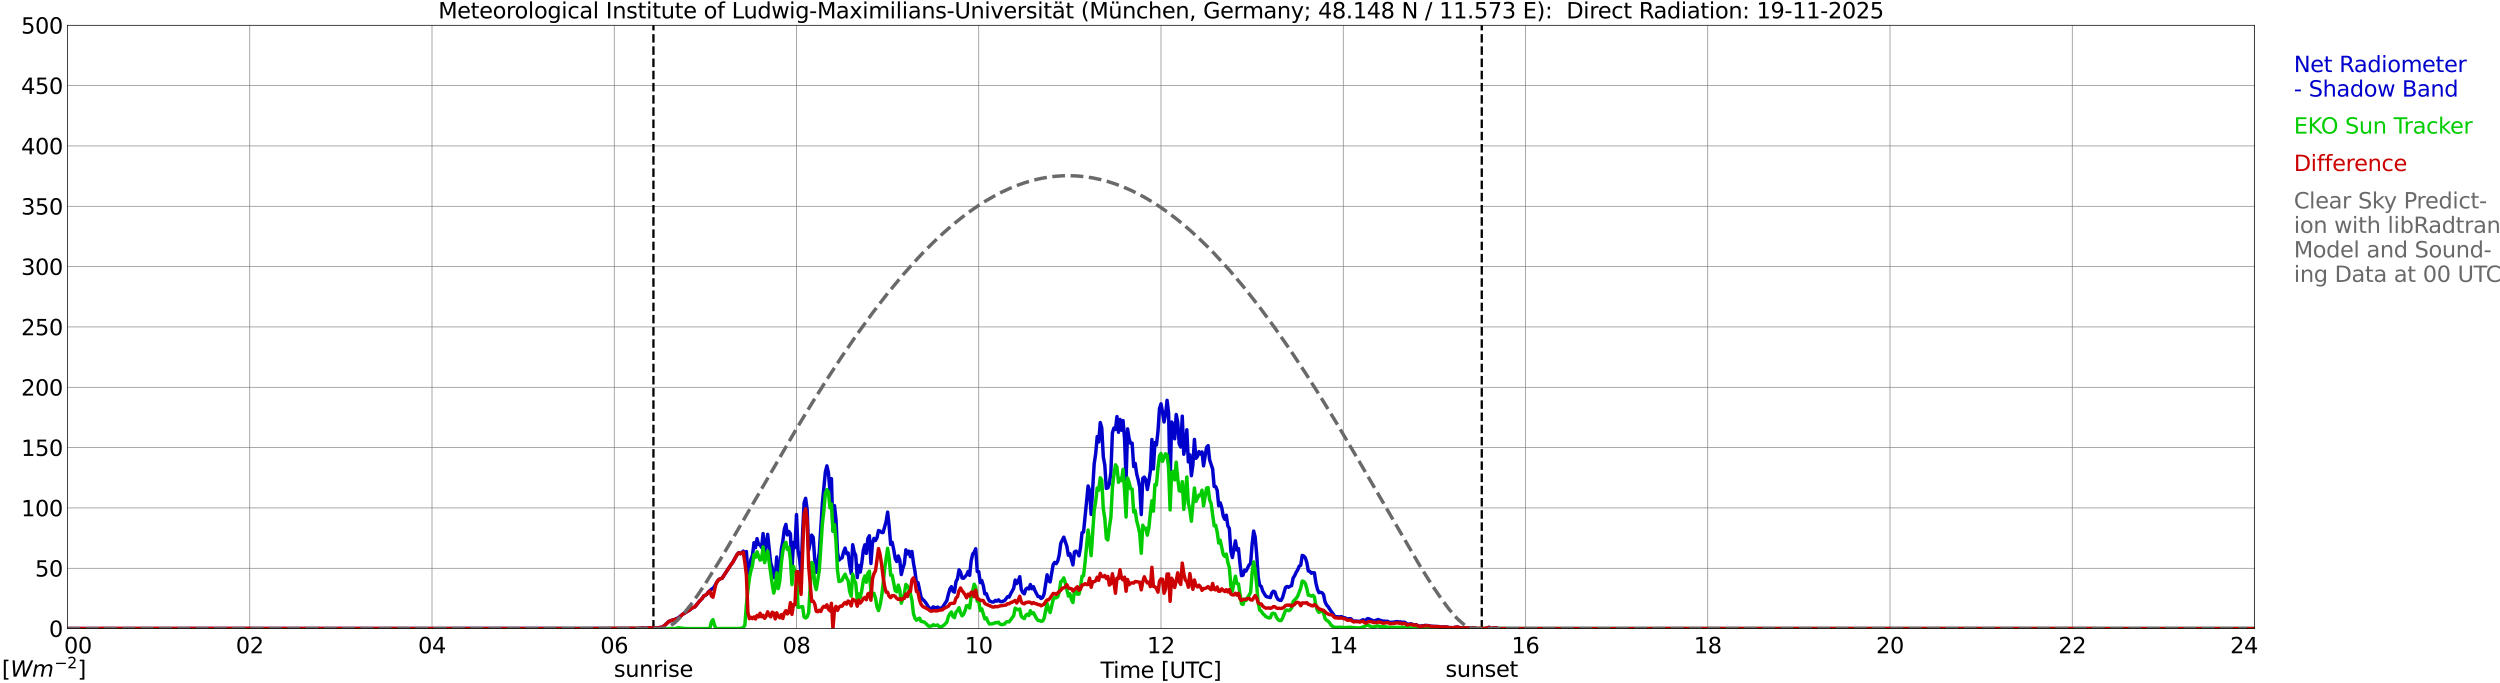 <?xml version="1.0" encoding="utf-8" standalone="no"?>
<!DOCTYPE svg PUBLIC "-//W3C//DTD SVG 1.1//EN"
  "http://www.w3.org/Graphics/SVG/1.1/DTD/svg11.dtd">
<svg xmlns:xlink="http://www.w3.org/1999/xlink" width="1085.4pt" height="296.64pt" viewBox="0 0 1085.4 296.64" xmlns="http://www.w3.org/2000/svg" version="1.1">
 <defs>
  <style type="text/css">*{stroke-linejoin: round; stroke-linecap: butt}</style>
 </defs>
 <g id="figure_1">
  <g id="patch_1">
   <path d="M 0 296.64 
L 1085.4 296.64 
L 1085.4 0 
L 0 0 
z
" style="fill: #ffffff"/>
  </g>
  <g id="axes_1">
   <g id="patch_2">
    <path d="M 29.306 272.909 
L 978.814 272.909 
L 978.814 10.976 
L 29.306 10.976 
z
" style="fill: #ffffff"/>
   </g>
   <g id="patch_3">
    <path d="M 978.814 272.909 
L 978.814 272.909 
L 978.814 10.976 
L 978.814 10.976 
z
" clip-path="url(#p0b06056c1f)" style="fill: #d3d3d3; opacity: 0.25; stroke: #d3d3d3; stroke-linejoin: miter"/>
   </g>
   <g id="matplotlib.axis_1">
    <g id="xtick_1">
     <g id="line2d_1">
      <path d="M 29.306 272.909 
L 29.306 10.976 
" clip-path="url(#p0b06056c1f)" style="fill: none; stroke: #808080; stroke-width: 0.3; stroke-linecap: square"/>
     </g>
     <g id="line2d_2"/>
     <g id="text_1">
      <!--    00 -->
      <g transform="translate(18.733 283.627) scale(0.095 -0.095)">
       <defs>
        <path id="DejaVuSans-20" transform="scale(0.016)"/>
        <path id="DejaVuSans-30" d="M 2034 4250 
Q 1547 4250 1301 3770 
Q 1056 3291 1056 2328 
Q 1056 1369 1301 889 
Q 1547 409 2034 409 
Q 2525 409 2770 889 
Q 3016 1369 3016 2328 
Q 3016 3291 2770 3770 
Q 2525 4250 2034 4250 
z
M 2034 4750 
Q 2819 4750 3233 4129 
Q 3647 3509 3647 2328 
Q 3647 1150 3233 529 
Q 2819 -91 2034 -91 
Q 1250 -91 836 529 
Q 422 1150 422 2328 
Q 422 3509 836 4129 
Q 1250 4750 2034 4750 
z
" transform="scale(0.016)"/>
       </defs>
       <use xlink:href="#DejaVuSans-20"/>
       <use xlink:href="#DejaVuSans-20" transform="translate(31.787 0)"/>
       <use xlink:href="#DejaVuSans-20" transform="translate(63.574 0)"/>
       <use xlink:href="#DejaVuSans-30" transform="translate(95.361 0)"/>
       <use xlink:href="#DejaVuSans-30" transform="translate(158.984 0)"/>
      </g>
     </g>
    </g>
    <g id="xtick_2">
     <g id="line2d_3">
      <path d="M 108.431 272.909 
L 108.431 10.976 
" clip-path="url(#p0b06056c1f)" style="fill: none; stroke: #808080; stroke-width: 0.3; stroke-linecap: square"/>
     </g>
     <g id="line2d_4"/>
     <g id="text_2">
      <!-- 02 -->
      <g transform="translate(102.387 283.627) scale(0.095 -0.095)">
       <defs>
        <path id="DejaVuSans-32" d="M 1228 531 
L 3431 531 
L 3431 0 
L 469 0 
L 469 531 
Q 828 903 1448 1529 
Q 2069 2156 2228 2338 
Q 2531 2678 2651 2914 
Q 2772 3150 2772 3378 
Q 2772 3750 2511 3984 
Q 2250 4219 1831 4219 
Q 1534 4219 1204 4116 
Q 875 4013 500 3803 
L 500 4441 
Q 881 4594 1212 4672 
Q 1544 4750 1819 4750 
Q 2544 4750 2975 4387 
Q 3406 4025 3406 3419 
Q 3406 3131 3298 2873 
Q 3191 2616 2906 2266 
Q 2828 2175 2409 1742 
Q 1991 1309 1228 531 
z
" transform="scale(0.016)"/>
       </defs>
       <use xlink:href="#DejaVuSans-30"/>
       <use xlink:href="#DejaVuSans-32" transform="translate(63.623 0)"/>
      </g>
     </g>
    </g>
    <g id="xtick_3">
     <g id="line2d_5">
      <path d="M 187.557 272.909 
L 187.557 10.976 
" clip-path="url(#p0b06056c1f)" style="fill: none; stroke: #808080; stroke-width: 0.3; stroke-linecap: square"/>
     </g>
     <g id="line2d_6"/>
     <g id="text_3">
      <!-- 04 -->
      <g transform="translate(181.513 283.627) scale(0.095 -0.095)">
       <defs>
        <path id="DejaVuSans-34" d="M 2419 4116 
L 825 1625 
L 2419 1625 
L 2419 4116 
z
M 2253 4666 
L 3047 4666 
L 3047 1625 
L 3713 1625 
L 3713 1100 
L 3047 1100 
L 3047 0 
L 2419 0 
L 2419 1100 
L 313 1100 
L 313 1709 
L 2253 4666 
z
" transform="scale(0.016)"/>
       </defs>
       <use xlink:href="#DejaVuSans-30"/>
       <use xlink:href="#DejaVuSans-34" transform="translate(63.623 0)"/>
      </g>
     </g>
    </g>
    <g id="xtick_4">
     <g id="line2d_7">
      <path d="M 266.683 272.909 
L 266.683 10.976 
" clip-path="url(#p0b06056c1f)" style="fill: none; stroke: #808080; stroke-width: 0.3; stroke-linecap: square"/>
     </g>
     <g id="line2d_8"/>
     <g id="text_4">
      <!-- 06 -->
      <g transform="translate(260.638 283.627) scale(0.095 -0.095)">
       <defs>
        <path id="DejaVuSans-36" d="M 2113 2584 
Q 1688 2584 1439 2293 
Q 1191 2003 1191 1497 
Q 1191 994 1439 701 
Q 1688 409 2113 409 
Q 2538 409 2786 701 
Q 3034 994 3034 1497 
Q 3034 2003 2786 2293 
Q 2538 2584 2113 2584 
z
M 3366 4563 
L 3366 3988 
Q 3128 4100 2886 4159 
Q 2644 4219 2406 4219 
Q 1781 4219 1451 3797 
Q 1122 3375 1075 2522 
Q 1259 2794 1537 2939 
Q 1816 3084 2150 3084 
Q 2853 3084 3261 2657 
Q 3669 2231 3669 1497 
Q 3669 778 3244 343 
Q 2819 -91 2113 -91 
Q 1303 -91 875 529 
Q 447 1150 447 2328 
Q 447 3434 972 4092 
Q 1497 4750 2381 4750 
Q 2619 4750 2861 4703 
Q 3103 4656 3366 4563 
z
" transform="scale(0.016)"/>
       </defs>
       <use xlink:href="#DejaVuSans-30"/>
       <use xlink:href="#DejaVuSans-36" transform="translate(63.623 0)"/>
      </g>
     </g>
    </g>
    <g id="xtick_5">
     <g id="line2d_9">
      <path d="M 345.808 272.909 
L 345.808 10.976 
" clip-path="url(#p0b06056c1f)" style="fill: none; stroke: #808080; stroke-width: 0.3; stroke-linecap: square"/>
     </g>
     <g id="line2d_10"/>
     <g id="text_5">
      <!-- 08 -->
      <g transform="translate(339.764 283.627) scale(0.095 -0.095)">
       <defs>
        <path id="DejaVuSans-38" d="M 2034 2216 
Q 1584 2216 1326 1975 
Q 1069 1734 1069 1313 
Q 1069 891 1326 650 
Q 1584 409 2034 409 
Q 2484 409 2743 651 
Q 3003 894 3003 1313 
Q 3003 1734 2745 1975 
Q 2488 2216 2034 2216 
z
M 1403 2484 
Q 997 2584 770 2862 
Q 544 3141 544 3541 
Q 544 4100 942 4425 
Q 1341 4750 2034 4750 
Q 2731 4750 3128 4425 
Q 3525 4100 3525 3541 
Q 3525 3141 3298 2862 
Q 3072 2584 2669 2484 
Q 3125 2378 3379 2068 
Q 3634 1759 3634 1313 
Q 3634 634 3220 271 
Q 2806 -91 2034 -91 
Q 1263 -91 848 271 
Q 434 634 434 1313 
Q 434 1759 690 2068 
Q 947 2378 1403 2484 
z
M 1172 3481 
Q 1172 3119 1398 2916 
Q 1625 2713 2034 2713 
Q 2441 2713 2670 2916 
Q 2900 3119 2900 3481 
Q 2900 3844 2670 4047 
Q 2441 4250 2034 4250 
Q 1625 4250 1398 4047 
Q 1172 3844 1172 3481 
z
" transform="scale(0.016)"/>
       </defs>
       <use xlink:href="#DejaVuSans-30"/>
       <use xlink:href="#DejaVuSans-38" transform="translate(63.623 0)"/>
      </g>
     </g>
    </g>
    <g id="xtick_6">
     <g id="line2d_11">
      <path d="M 424.934 272.909 
L 424.934 10.976 
" clip-path="url(#p0b06056c1f)" style="fill: none; stroke: #808080; stroke-width: 0.3; stroke-linecap: square"/>
     </g>
     <g id="line2d_12"/>
     <g id="text_6">
      <!-- 10 -->
      <g transform="translate(418.89 283.627) scale(0.095 -0.095)">
       <defs>
        <path id="DejaVuSans-31" d="M 794 531 
L 1825 531 
L 1825 4091 
L 703 3866 
L 703 4441 
L 1819 4666 
L 2450 4666 
L 2450 531 
L 3481 531 
L 3481 0 
L 794 0 
L 794 531 
z
" transform="scale(0.016)"/>
       </defs>
       <use xlink:href="#DejaVuSans-31"/>
       <use xlink:href="#DejaVuSans-30" transform="translate(63.623 0)"/>
      </g>
     </g>
    </g>
    <g id="xtick_7">
     <g id="line2d_13">
      <path d="M 504.06 272.909 
L 504.06 10.976 
" clip-path="url(#p0b06056c1f)" style="fill: none; stroke: #808080; stroke-width: 0.3; stroke-linecap: square"/>
     </g>
     <g id="line2d_14"/>
     <g id="text_7">
      <!-- 12 -->
      <g transform="translate(498.015 283.627) scale(0.095 -0.095)">
       <use xlink:href="#DejaVuSans-31"/>
       <use xlink:href="#DejaVuSans-32" transform="translate(63.623 0)"/>
      </g>
     </g>
    </g>
    <g id="xtick_8">
     <g id="line2d_15">
      <path d="M 583.185 272.909 
L 583.185 10.976 
" clip-path="url(#p0b06056c1f)" style="fill: none; stroke: #808080; stroke-width: 0.3; stroke-linecap: square"/>
     </g>
     <g id="line2d_16"/>
     <g id="text_8">
      <!-- 14 -->
      <g transform="translate(577.141 283.627) scale(0.095 -0.095)">
       <use xlink:href="#DejaVuSans-31"/>
       <use xlink:href="#DejaVuSans-34" transform="translate(63.623 0)"/>
      </g>
     </g>
    </g>
    <g id="xtick_9">
     <g id="line2d_17">
      <path d="M 662.311 272.909 
L 662.311 10.976 
" clip-path="url(#p0b06056c1f)" style="fill: none; stroke: #808080; stroke-width: 0.3; stroke-linecap: square"/>
     </g>
     <g id="line2d_18"/>
     <g id="text_9">
      <!-- 16 -->
      <g transform="translate(656.267 283.627) scale(0.095 -0.095)">
       <use xlink:href="#DejaVuSans-31"/>
       <use xlink:href="#DejaVuSans-36" transform="translate(63.623 0)"/>
      </g>
     </g>
    </g>
    <g id="xtick_10">
     <g id="line2d_19">
      <path d="M 741.437 272.909 
L 741.437 10.976 
" clip-path="url(#p0b06056c1f)" style="fill: none; stroke: #808080; stroke-width: 0.3; stroke-linecap: square"/>
     </g>
     <g id="line2d_20"/>
     <g id="text_10">
      <!-- 18 -->
      <g transform="translate(735.392 283.627) scale(0.095 -0.095)">
       <use xlink:href="#DejaVuSans-31"/>
       <use xlink:href="#DejaVuSans-38" transform="translate(63.623 0)"/>
      </g>
     </g>
    </g>
    <g id="xtick_11">
     <g id="line2d_21">
      <path d="M 820.562 272.909 
L 820.562 10.976 
" clip-path="url(#p0b06056c1f)" style="fill: none; stroke: #808080; stroke-width: 0.3; stroke-linecap: square"/>
     </g>
     <g id="line2d_22"/>
     <g id="text_11">
      <!-- 20 -->
      <g transform="translate(814.518 283.627) scale(0.095 -0.095)">
       <use xlink:href="#DejaVuSans-32"/>
       <use xlink:href="#DejaVuSans-30" transform="translate(63.623 0)"/>
      </g>
     </g>
    </g>
    <g id="xtick_12">
     <g id="line2d_23">
      <path d="M 899.688 272.909 
L 899.688 10.976 
" clip-path="url(#p0b06056c1f)" style="fill: none; stroke: #808080; stroke-width: 0.3; stroke-linecap: square"/>
     </g>
     <g id="line2d_24"/>
     <g id="text_12">
      <!-- 22 -->
      <g transform="translate(893.644 283.627) scale(0.095 -0.095)">
       <use xlink:href="#DejaVuSans-32"/>
       <use xlink:href="#DejaVuSans-32" transform="translate(63.623 0)"/>
      </g>
     </g>
    </g>
    <g id="xtick_13">
     <g id="line2d_25">
      <path d="M 978.814 272.909 
L 978.814 10.976 
" clip-path="url(#p0b06056c1f)" style="fill: none; stroke: #808080; stroke-width: 0.3; stroke-linecap: square"/>
     </g>
     <g id="line2d_26"/>
     <g id="text_13">
      <!-- 24    -->
      <g transform="translate(968.241 283.627) scale(0.095 -0.095)">
       <use xlink:href="#DejaVuSans-32"/>
       <use xlink:href="#DejaVuSans-34" transform="translate(63.623 0)"/>
       <use xlink:href="#DejaVuSans-20" transform="translate(127.246 0)"/>
       <use xlink:href="#DejaVuSans-20" transform="translate(159.033 0)"/>
       <use xlink:href="#DejaVuSans-20" transform="translate(190.82 0)"/>
      </g>
     </g>
    </g>
    <g id="text_14">
     <!-- Time [UTC] -->
     <g transform="translate(477.806 294.322) scale(0.095 -0.095)">
      <defs>
       <path id="DejaVuSans-54" d="M -19 4666 
L 3928 4666 
L 3928 4134 
L 2272 4134 
L 2272 0 
L 1638 0 
L 1638 4134 
L -19 4134 
L -19 4666 
z
" transform="scale(0.016)"/>
       <path id="DejaVuSans-69" d="M 603 3500 
L 1178 3500 
L 1178 0 
L 603 0 
L 603 3500 
z
M 603 4863 
L 1178 4863 
L 1178 4134 
L 603 4134 
L 603 4863 
z
" transform="scale(0.016)"/>
       <path id="DejaVuSans-6d" d="M 3328 2828 
Q 3544 3216 3844 3400 
Q 4144 3584 4550 3584 
Q 5097 3584 5394 3201 
Q 5691 2819 5691 2113 
L 5691 0 
L 5113 0 
L 5113 2094 
Q 5113 2597 4934 2840 
Q 4756 3084 4391 3084 
Q 3944 3084 3684 2787 
Q 3425 2491 3425 1978 
L 3425 0 
L 2847 0 
L 2847 2094 
Q 2847 2600 2669 2842 
Q 2491 3084 2119 3084 
Q 1678 3084 1418 2786 
Q 1159 2488 1159 1978 
L 1159 0 
L 581 0 
L 581 3500 
L 1159 3500 
L 1159 2956 
Q 1356 3278 1631 3431 
Q 1906 3584 2284 3584 
Q 2666 3584 2933 3390 
Q 3200 3197 3328 2828 
z
" transform="scale(0.016)"/>
       <path id="DejaVuSans-65" d="M 3597 1894 
L 3597 1613 
L 953 1613 
Q 991 1019 1311 708 
Q 1631 397 2203 397 
Q 2534 397 2845 478 
Q 3156 559 3463 722 
L 3463 178 
Q 3153 47 2828 -22 
Q 2503 -91 2169 -91 
Q 1331 -91 842 396 
Q 353 884 353 1716 
Q 353 2575 817 3079 
Q 1281 3584 2069 3584 
Q 2775 3584 3186 3129 
Q 3597 2675 3597 1894 
z
M 3022 2063 
Q 3016 2534 2758 2815 
Q 2500 3097 2075 3097 
Q 1594 3097 1305 2825 
Q 1016 2553 972 2059 
L 3022 2063 
z
" transform="scale(0.016)"/>
       <path id="DejaVuSans-5b" d="M 550 4863 
L 1875 4863 
L 1875 4416 
L 1125 4416 
L 1125 -397 
L 1875 -397 
L 1875 -844 
L 550 -844 
L 550 4863 
z
" transform="scale(0.016)"/>
       <path id="DejaVuSans-55" d="M 556 4666 
L 1191 4666 
L 1191 1831 
Q 1191 1081 1462 751 
Q 1734 422 2344 422 
Q 2950 422 3222 751 
Q 3494 1081 3494 1831 
L 3494 4666 
L 4128 4666 
L 4128 1753 
Q 4128 841 3676 375 
Q 3225 -91 2344 -91 
Q 1459 -91 1007 375 
Q 556 841 556 1753 
L 556 4666 
z
" transform="scale(0.016)"/>
       <path id="DejaVuSans-43" d="M 4122 4306 
L 4122 3641 
Q 3803 3938 3442 4084 
Q 3081 4231 2675 4231 
Q 1875 4231 1450 3742 
Q 1025 3253 1025 2328 
Q 1025 1406 1450 917 
Q 1875 428 2675 428 
Q 3081 428 3442 575 
Q 3803 722 4122 1019 
L 4122 359 
Q 3791 134 3420 21 
Q 3050 -91 2638 -91 
Q 1578 -91 968 557 
Q 359 1206 359 2328 
Q 359 3453 968 4101 
Q 1578 4750 2638 4750 
Q 3056 4750 3426 4639 
Q 3797 4528 4122 4306 
z
" transform="scale(0.016)"/>
       <path id="DejaVuSans-5d" d="M 1947 4863 
L 1947 -844 
L 622 -844 
L 622 -397 
L 1369 -397 
L 1369 4416 
L 622 4416 
L 622 4863 
L 1947 4863 
z
" transform="scale(0.016)"/>
      </defs>
      <use xlink:href="#DejaVuSans-54"/>
      <use xlink:href="#DejaVuSans-69" transform="translate(57.959 0)"/>
      <use xlink:href="#DejaVuSans-6d" transform="translate(85.742 0)"/>
      <use xlink:href="#DejaVuSans-65" transform="translate(183.154 0)"/>
      <use xlink:href="#DejaVuSans-20" transform="translate(244.678 0)"/>
      <use xlink:href="#DejaVuSans-5b" transform="translate(276.465 0)"/>
      <use xlink:href="#DejaVuSans-55" transform="translate(315.479 0)"/>
      <use xlink:href="#DejaVuSans-54" transform="translate(388.672 0)"/>
      <use xlink:href="#DejaVuSans-43" transform="translate(443.881 0)"/>
      <use xlink:href="#DejaVuSans-5d" transform="translate(513.705 0)"/>
     </g>
    </g>
   </g>
   <g id="matplotlib.axis_2">
    <g id="ytick_1">
     <g id="line2d_27">
      <path d="M 29.306 272.909 
L 978.814 272.909 
" clip-path="url(#p0b06056c1f)" style="fill: none; stroke: #808080; stroke-width: 0.3; stroke-linecap: square"/>
     </g>
     <g id="line2d_28"/>
     <g id="text_15">
      <!-- 0 -->
      <g transform="translate(21.261 276.518) scale(0.095 -0.095)">
       <use xlink:href="#DejaVuSans-30"/>
      </g>
     </g>
    </g>
    <g id="ytick_2">
     <g id="line2d_29">
      <path d="M 29.306 246.715 
L 978.814 246.715 
" clip-path="url(#p0b06056c1f)" style="fill: none; stroke: #808080; stroke-width: 0.3; stroke-linecap: square"/>
     </g>
     <g id="line2d_30"/>
     <g id="text_16">
      <!-- 50 -->
      <g transform="translate(15.217 250.325) scale(0.095 -0.095)">
       <defs>
        <path id="DejaVuSans-35" d="M 691 4666 
L 3169 4666 
L 3169 4134 
L 1269 4134 
L 1269 2991 
Q 1406 3038 1543 3061 
Q 1681 3084 1819 3084 
Q 2600 3084 3056 2656 
Q 3513 2228 3513 1497 
Q 3513 744 3044 326 
Q 2575 -91 1722 -91 
Q 1428 -91 1123 -41 
Q 819 9 494 109 
L 494 744 
Q 775 591 1075 516 
Q 1375 441 1709 441 
Q 2250 441 2565 725 
Q 2881 1009 2881 1497 
Q 2881 1984 2565 2268 
Q 2250 2553 1709 2553 
Q 1456 2553 1204 2497 
Q 953 2441 691 2322 
L 691 4666 
z
" transform="scale(0.016)"/>
       </defs>
       <use xlink:href="#DejaVuSans-35"/>
       <use xlink:href="#DejaVuSans-30" transform="translate(63.623 0)"/>
      </g>
     </g>
    </g>
    <g id="ytick_3">
     <g id="line2d_31">
      <path d="M 29.306 220.522 
L 978.814 220.522 
" clip-path="url(#p0b06056c1f)" style="fill: none; stroke: #808080; stroke-width: 0.3; stroke-linecap: square"/>
     </g>
     <g id="line2d_32"/>
     <g id="text_17">
      <!-- 100 -->
      <g transform="translate(9.173 224.131) scale(0.095 -0.095)">
       <use xlink:href="#DejaVuSans-31"/>
       <use xlink:href="#DejaVuSans-30" transform="translate(63.623 0)"/>
       <use xlink:href="#DejaVuSans-30" transform="translate(127.246 0)"/>
      </g>
     </g>
    </g>
    <g id="ytick_4">
     <g id="line2d_33">
      <path d="M 29.306 194.329 
L 978.814 194.329 
" clip-path="url(#p0b06056c1f)" style="fill: none; stroke: #808080; stroke-width: 0.3; stroke-linecap: square"/>
     </g>
     <g id="line2d_34"/>
     <g id="text_18">
      <!-- 150 -->
      <g transform="translate(9.173 197.938) scale(0.095 -0.095)">
       <use xlink:href="#DejaVuSans-31"/>
       <use xlink:href="#DejaVuSans-35" transform="translate(63.623 0)"/>
       <use xlink:href="#DejaVuSans-30" transform="translate(127.246 0)"/>
      </g>
     </g>
    </g>
    <g id="ytick_5">
     <g id="line2d_35">
      <path d="M 29.306 168.136 
L 978.814 168.136 
" clip-path="url(#p0b06056c1f)" style="fill: none; stroke: #808080; stroke-width: 0.3; stroke-linecap: square"/>
     </g>
     <g id="line2d_36"/>
     <g id="text_19">
      <!-- 200 -->
      <g transform="translate(9.173 171.745) scale(0.095 -0.095)">
       <use xlink:href="#DejaVuSans-32"/>
       <use xlink:href="#DejaVuSans-30" transform="translate(63.623 0)"/>
       <use xlink:href="#DejaVuSans-30" transform="translate(127.246 0)"/>
      </g>
     </g>
    </g>
    <g id="ytick_6">
     <g id="line2d_37">
      <path d="M 29.306 141.942 
L 978.814 141.942 
" clip-path="url(#p0b06056c1f)" style="fill: none; stroke: #808080; stroke-width: 0.3; stroke-linecap: square"/>
     </g>
     <g id="line2d_38"/>
     <g id="text_20">
      <!-- 250 -->
      <g transform="translate(9.173 145.551) scale(0.095 -0.095)">
       <use xlink:href="#DejaVuSans-32"/>
       <use xlink:href="#DejaVuSans-35" transform="translate(63.623 0)"/>
       <use xlink:href="#DejaVuSans-30" transform="translate(127.246 0)"/>
      </g>
     </g>
    </g>
    <g id="ytick_7">
     <g id="line2d_39">
      <path d="M 29.306 115.749 
L 978.814 115.749 
" clip-path="url(#p0b06056c1f)" style="fill: none; stroke: #808080; stroke-width: 0.3; stroke-linecap: square"/>
     </g>
     <g id="line2d_40"/>
     <g id="text_21">
      <!-- 300 -->
      <g transform="translate(9.173 119.358) scale(0.095 -0.095)">
       <defs>
        <path id="DejaVuSans-33" d="M 2597 2516 
Q 3050 2419 3304 2112 
Q 3559 1806 3559 1356 
Q 3559 666 3084 287 
Q 2609 -91 1734 -91 
Q 1441 -91 1130 -33 
Q 819 25 488 141 
L 488 750 
Q 750 597 1062 519 
Q 1375 441 1716 441 
Q 2309 441 2620 675 
Q 2931 909 2931 1356 
Q 2931 1769 2642 2001 
Q 2353 2234 1838 2234 
L 1294 2234 
L 1294 2753 
L 1863 2753 
Q 2328 2753 2575 2939 
Q 2822 3125 2822 3475 
Q 2822 3834 2567 4026 
Q 2313 4219 1838 4219 
Q 1578 4219 1281 4162 
Q 984 4106 628 3988 
L 628 4550 
Q 988 4650 1302 4700 
Q 1616 4750 1894 4750 
Q 2613 4750 3031 4423 
Q 3450 4097 3450 3541 
Q 3450 3153 3228 2886 
Q 3006 2619 2597 2516 
z
" transform="scale(0.016)"/>
       </defs>
       <use xlink:href="#DejaVuSans-33"/>
       <use xlink:href="#DejaVuSans-30" transform="translate(63.623 0)"/>
       <use xlink:href="#DejaVuSans-30" transform="translate(127.246 0)"/>
      </g>
     </g>
    </g>
    <g id="ytick_8">
     <g id="line2d_41">
      <path d="M 29.306 89.556 
L 978.814 89.556 
" clip-path="url(#p0b06056c1f)" style="fill: none; stroke: #808080; stroke-width: 0.3; stroke-linecap: square"/>
     </g>
     <g id="line2d_42"/>
     <g id="text_22">
      <!-- 350 -->
      <g transform="translate(9.173 93.165) scale(0.095 -0.095)">
       <use xlink:href="#DejaVuSans-33"/>
       <use xlink:href="#DejaVuSans-35" transform="translate(63.623 0)"/>
       <use xlink:href="#DejaVuSans-30" transform="translate(127.246 0)"/>
      </g>
     </g>
    </g>
    <g id="ytick_9">
     <g id="line2d_43">
      <path d="M 29.306 63.362 
L 978.814 63.362 
" clip-path="url(#p0b06056c1f)" style="fill: none; stroke: #808080; stroke-width: 0.3; stroke-linecap: square"/>
     </g>
     <g id="line2d_44"/>
     <g id="text_23">
      <!-- 400 -->
      <g transform="translate(9.173 66.972) scale(0.095 -0.095)">
       <use xlink:href="#DejaVuSans-34"/>
       <use xlink:href="#DejaVuSans-30" transform="translate(63.623 0)"/>
       <use xlink:href="#DejaVuSans-30" transform="translate(127.246 0)"/>
      </g>
     </g>
    </g>
    <g id="ytick_10">
     <g id="line2d_45">
      <path d="M 29.306 37.169 
L 978.814 37.169 
" clip-path="url(#p0b06056c1f)" style="fill: none; stroke: #808080; stroke-width: 0.3; stroke-linecap: square"/>
     </g>
     <g id="line2d_46"/>
     <g id="text_24">
      <!-- 450 -->
      <g transform="translate(9.173 40.778) scale(0.095 -0.095)">
       <use xlink:href="#DejaVuSans-34"/>
       <use xlink:href="#DejaVuSans-35" transform="translate(63.623 0)"/>
       <use xlink:href="#DejaVuSans-30" transform="translate(127.246 0)"/>
      </g>
     </g>
    </g>
    <g id="ytick_11">
     <g id="line2d_47">
      <path d="M 29.306 10.976 
L 978.814 10.976 
" clip-path="url(#p0b06056c1f)" style="fill: none; stroke: #808080; stroke-width: 0.3; stroke-linecap: square"/>
     </g>
     <g id="line2d_48"/>
     <g id="text_25">
      <!-- 500 -->
      <g transform="translate(9.173 14.585) scale(0.095 -0.095)">
       <use xlink:href="#DejaVuSans-35"/>
       <use xlink:href="#DejaVuSans-30" transform="translate(63.623 0)"/>
       <use xlink:href="#DejaVuSans-30" transform="translate(127.246 0)"/>
      </g>
     </g>
    </g>
   </g>
   <g id="line2d_49">
    <path d="M 283.695 272.909 
L 283.695 10.976 
" clip-path="url(#p0b06056c1f)" style="fill: none; stroke-dasharray: 3.7,1.6; stroke-dashoffset: 0; stroke: #000000"/>
   </g>
   <g id="line2d_50">
    <path d="M 643.321 272.909 
L 643.321 10.976 
" clip-path="url(#p0b06056c1f)" style="fill: none; stroke-dasharray: 3.7,1.6; stroke-dashoffset: 0; stroke: #000000"/>
   </g>
   <g id="line2d_51">
    <path d="M 29.306 272.909 
L 277.233 272.846 
L 279.211 272.647 
L 280.53 272.741 
L 281.849 272.558 
L 282.508 272.652 
L 283.827 272.579 
L 284.486 272.72 
L 285.145 272.615 
L 285.805 272.663 
L 286.464 272.406 
L 287.124 272.448 
L 288.442 271.646 
L 290.42 269.781 
L 292.399 269.058 
L 293.058 268.985 
L 293.717 268.555 
L 294.377 268.309 
L 296.355 266.717 
L 299.652 264.674 
L 300.311 264.082 
L 300.971 263.699 
L 301.63 263.542 
L 303.608 261.085 
L 304.927 259.718 
L 305.586 258.696 
L 306.246 258.45 
L 306.905 257.9 
L 307.564 257.025 
L 308.883 255.794 
L 309.543 255.417 
L 310.202 254.615 
L 311.521 252.258 
L 312.18 251.54 
L 312.839 251.236 
L 313.499 251.058 
L 317.455 245.008 
L 318.114 244.201 
L 320.093 240.597 
L 320.752 239.926 
L 321.411 240.34 
L 322.071 239.874 
L 322.73 239.25 
L 323.39 242.718 
L 324.049 239.476 
L 324.708 249.209 
L 325.368 246.695 
L 326.027 242.797 
L 326.686 241.204 
L 327.346 235.63 
L 328.005 237.799 
L 328.665 233.849 
L 329.324 236.364 
L 329.983 236.526 
L 330.643 237.721 
L 331.302 231.675 
L 331.961 239.806 
L 332.621 236.511 
L 333.28 231.99 
L 334.599 244.348 
L 335.258 246.448 
L 335.918 250.791 
L 336.577 250.802 
L 337.236 241.833 
L 337.896 250.273 
L 338.555 247.564 
L 339.215 238.501 
L 339.874 234.96 
L 340.533 229.706 
L 341.193 227.668 
L 341.852 232.236 
L 342.512 230.753 
L 343.171 231.749 
L 343.83 247.643 
L 344.49 235.479 
L 345.149 237.736 
L 345.808 223.403 
L 346.468 238.936 
L 347.127 242.692 
L 347.787 248.617 
L 348.446 231.67 
L 349.105 218.359 
L 349.765 216.347 
L 350.424 221.062 
L 351.083 238.931 
L 352.402 232.33 
L 353.062 233.31 
L 353.721 242.891 
L 354.38 248.455 
L 355.04 244.767 
L 355.699 239.669 
L 357.018 218.715 
L 358.337 204.932 
L 358.996 202.265 
L 359.655 205.105 
L 360.315 212.738 
L 360.974 207.834 
L 361.634 230.575 
L 362.293 219.532 
L 362.952 225.415 
L 363.612 239.863 
L 364.271 243.174 
L 364.93 242.535 
L 365.59 242.174 
L 366.249 239.649 
L 366.909 237.956 
L 367.568 240.392 
L 368.227 240.089 
L 368.887 245.332 
L 369.546 248.963 
L 370.206 236.495 
L 370.865 239.664 
L 371.524 241.136 
L 372.184 250.76 
L 372.843 245.458 
L 373.502 248.366 
L 374.162 244.384 
L 374.821 238.878 
L 375.481 236.532 
L 376.14 240.256 
L 376.799 233.781 
L 377.459 232.603 
L 378.118 244.636 
L 378.777 235.898 
L 379.437 233.755 
L 380.096 234.661 
L 380.756 233.462 
L 381.415 230.334 
L 382.074 230.575 
L 382.734 231.151 
L 383.393 231.204 
L 384.712 226.421 
L 385.371 222.34 
L 386.031 228.364 
L 386.69 236.317 
L 387.349 235.468 
L 388.009 238.617 
L 388.668 242.483 
L 389.328 243.792 
L 389.987 241.383 
L 390.646 243.169 
L 391.306 249.44 
L 391.965 246.768 
L 392.624 244.761 
L 393.284 238.732 
L 393.943 240.481 
L 394.603 239.303 
L 395.262 241.692 
L 395.921 239.444 
L 396.581 244.431 
L 397.24 248.093 
L 397.899 253.175 
L 398.559 252.939 
L 399.878 259.168 
L 400.537 260.247 
L 401.196 260.76 
L 401.856 261.562 
L 403.175 263.626 
L 403.834 264.213 
L 404.493 264.234 
L 405.153 263.474 
L 405.812 263.809 
L 406.471 263.888 
L 407.131 263.553 
L 407.79 264.092 
L 408.45 264.024 
L 409.109 263.767 
L 411.087 260.745 
L 411.746 257.984 
L 412.406 255.726 
L 413.065 254.725 
L 413.725 256.7 
L 414.384 257.078 
L 415.043 252.53 
L 415.703 251.252 
L 416.362 247.412 
L 417.022 248.387 
L 417.681 250.938 
L 418.34 251.074 
L 419.659 249.586 
L 420.318 248.083 
L 420.978 249.785 
L 421.637 243.483 
L 422.297 240.555 
L 422.956 239.785 
L 423.615 238.25 
L 424.275 248.098 
L 424.934 248.198 
L 425.593 252.929 
L 426.253 252.069 
L 426.912 254.275 
L 427.572 257.816 
L 428.231 257.732 
L 428.89 259.555 
L 429.55 260.902 
L 430.869 261.405 
L 431.528 261.316 
L 432.187 260.661 
L 432.847 260.975 
L 433.506 260.436 
L 434.165 261.101 
L 434.825 261.263 
L 436.144 260.766 
L 437.462 259.058 
L 438.122 259.231 
L 438.781 257.795 
L 440.1 255.427 
L 440.759 251.834 
L 441.419 253.384 
L 442.078 252.331 
L 442.737 250.377 
L 443.397 255.988 
L 444.056 257.266 
L 444.716 257.816 
L 445.375 255.752 
L 446.034 255.307 
L 446.694 255.684 
L 447.353 253.793 
L 448.012 255.605 
L 448.672 254.725 
L 449.331 256.412 
L 450.65 258.969 
L 451.309 258.995 
L 451.969 259.828 
L 452.628 259.456 
L 453.287 257.968 
L 454.606 249.56 
L 455.266 252.185 
L 455.925 252.656 
L 457.244 245.092 
L 457.903 244.175 
L 458.563 244.709 
L 459.222 243.609 
L 459.881 240.937 
L 460.541 235.856 
L 461.859 233.221 
L 463.178 237.176 
L 463.838 241.063 
L 464.497 240.382 
L 465.816 245.264 
L 466.475 239.659 
L 467.134 239.277 
L 467.794 239.821 
L 468.453 241.309 
L 469.113 237.679 
L 469.772 231.267 
L 470.431 231 
L 472.409 210.998 
L 473.069 213.146 
L 473.728 223.314 
L 475.047 201.417 
L 475.706 196.943 
L 476.366 189.541 
L 477.025 191.893 
L 477.685 183.469 
L 478.344 185.8 
L 479.003 198.284 
L 479.663 201.993 
L 480.322 212.056 
L 480.981 211.795 
L 481.641 210.024 
L 482.3 205.141 
L 482.96 187.891 
L 483.619 185.847 
L 484.278 186.439 
L 484.938 180.855 
L 485.597 187.665 
L 486.256 182.102 
L 486.916 186.796 
L 487.575 182.61 
L 488.235 190.4 
L 488.894 208.248 
L 489.553 186.214 
L 490.213 190.421 
L 490.872 192.495 
L 491.532 192.427 
L 492.191 202.543 
L 492.85 201.202 
L 493.51 205.796 
L 494.169 208.306 
L 494.828 211.538 
L 495.488 223.398 
L 496.147 207.698 
L 496.807 207.148 
L 497.466 208.311 
L 498.125 212.528 
L 498.785 208.981 
L 499.444 204.508 
L 500.103 190.808 
L 500.763 203.591 
L 501.422 192.15 
L 502.082 193.187 
L 502.741 187.32 
L 503.4 177.429 
L 504.06 175.333 
L 504.719 178.891 
L 505.379 183.197 
L 506.038 179.86 
L 506.697 173.809 
L 507.357 179.346 
L 508.016 209.547 
L 508.675 183.228 
L 509.335 184.035 
L 509.994 190.51 
L 510.654 179.959 
L 511.313 183.26 
L 511.972 192.7 
L 512.632 194.077 
L 513.291 180.672 
L 513.95 197.215 
L 514.61 193.475 
L 515.269 186.591 
L 515.929 200.526 
L 516.588 197.472 
L 517.247 206.514 
L 517.907 201.747 
L 518.566 190.788 
L 519.226 198.981 
L 519.885 198.211 
L 520.544 196.089 
L 521.204 197.147 
L 521.863 196.215 
L 522.522 202.26 
L 523.841 194.198 
L 524.501 193.485 
L 525.16 199.609 
L 526.479 203.638 
L 527.138 211.192 
L 527.797 211.265 
L 528.457 212.921 
L 529.116 219.569 
L 529.776 218.291 
L 530.435 220.386 
L 531.094 224.132 
L 531.754 225.462 
L 532.413 223.692 
L 533.073 228.27 
L 533.732 229.501 
L 534.391 239.318 
L 535.051 242.048 
L 536.369 234.824 
L 537.029 238.816 
L 537.688 238.171 
L 538.348 244.688 
L 539.007 249.932 
L 539.666 249.738 
L 540.326 247.538 
L 540.985 247.926 
L 542.304 245.275 
L 542.963 244.699 
L 543.623 236.233 
L 544.282 230.57 
L 544.941 233.137 
L 545.601 240.722 
L 546.26 250.597 
L 546.919 254.133 
L 547.579 254.573 
L 548.238 256.643 
L 549.557 258.827 
L 550.216 259.142 
L 551.535 259.445 
L 552.195 257.423 
L 552.854 256.685 
L 553.513 257.015 
L 554.173 259.089 
L 554.832 260.21 
L 555.491 260.572 
L 556.151 260.692 
L 556.81 259.503 
L 558.129 255.019 
L 558.788 254.647 
L 559.448 254.966 
L 560.107 254.526 
L 560.766 254.228 
L 561.426 250.964 
L 562.085 249.937 
L 562.745 248.481 
L 563.404 247.428 
L 564.063 245.778 
L 564.723 245.411 
L 565.382 241.147 
L 566.042 241.393 
L 566.701 242.168 
L 567.36 244.185 
L 568.02 247.905 
L 568.679 248.051 
L 569.338 248.869 
L 569.998 248.607 
L 570.657 248.701 
L 571.317 253.091 
L 571.976 255.789 
L 572.635 257.303 
L 573.295 257.13 
L 573.954 257.329 
L 574.613 258.099 
L 575.273 261.227 
L 575.932 262.625 
L 576.592 263.348 
L 577.91 265.36 
L 578.57 266.219 
L 579.229 267.314 
L 579.889 267.775 
L 580.548 267.743 
L 581.207 267.843 
L 582.526 267.738 
L 583.185 268.152 
L 583.845 268.173 
L 584.504 268.555 
L 585.164 268.76 
L 585.823 268.603 
L 586.482 268.624 
L 587.142 269.331 
L 587.801 269.718 
L 588.46 269.608 
L 590.439 269.781 
L 591.757 269.043 
L 592.417 269.404 
L 593.076 269.179 
L 593.736 268.561 
L 594.395 268.66 
L 595.054 269.064 
L 595.714 269.273 
L 596.373 269.64 
L 597.692 269.205 
L 598.351 268.938 
L 599.011 269.278 
L 599.67 269.415 
L 600.329 269.75 
L 600.989 269.645 
L 601.648 269.787 
L 602.307 269.713 
L 603.626 270.305 
L 604.286 270.148 
L 604.945 270.127 
L 606.264 269.891 
L 606.923 269.897 
L 607.582 270.075 
L 608.242 270.001 
L 608.901 270.284 
L 609.561 270.096 
L 610.22 270.373 
L 610.879 270.991 
L 612.858 270.85 
L 613.517 271.259 
L 614.176 271.316 
L 614.836 271.191 
L 615.495 271.641 
L 616.814 271.929 
L 617.473 271.631 
L 618.133 271.72 
L 618.792 271.505 
L 620.111 271.615 
L 621.429 271.919 
L 624.726 272.05 
L 625.386 272.217 
L 628.023 272.217 
L 629.342 272.521 
L 630.001 272.453 
L 630.661 272.579 
L 632.639 272.196 
L 633.958 272.553 
L 635.276 272.673 
L 635.936 272.542 
L 636.595 272.689 
L 637.255 272.61 
L 637.914 272.752 
L 638.573 272.542 
L 639.233 272.579 
L 639.892 272.762 
L 640.552 272.694 
L 641.87 273.066 
L 642.53 273.113 
L 643.189 272.93 
L 644.508 272.956 
L 646.486 272.369 
L 647.145 272.778 
L 647.805 272.788 
L 648.464 272.584 
L 649.783 272.605 
L 650.442 272.909 
L 978.154 272.909 
L 978.154 272.909 
" clip-path="url(#p0b06056c1f)" style="fill: none; stroke: #0000cc; stroke-width: 1.5; stroke-linecap: square"/>
   </g>
   <g id="line2d_52">
    <path d="M 28.646 272.984 
L 38.537 272.961 
L 41.834 272.974 
L 45.131 272.947 
L 52.384 272.982 
L 56.34 272.984 
L 70.187 272.971 
L 160.523 272.959 
L 177.666 272.942 
L 206.679 272.933 
L 259.43 272.918 
L 293.058 272.906 
L 293.717 272.787 
L 294.377 272.552 
L 297.674 272.902 
L 307.564 272.899 
L 308.224 272.73 
L 308.883 269.89 
L 309.543 269.045 
L 310.202 271.431 
L 310.861 272.892 
L 320.752 272.865 
L 322.071 272.717 
L 322.73 272.447 
L 323.39 271.41 
L 324.049 262.725 
L 324.708 256.175 
L 325.368 250.98 
L 326.027 247.703 
L 326.686 245.532 
L 327.346 240.713 
L 328.005 241.962 
L 328.665 239.574 
L 329.983 243.202 
L 330.643 242.836 
L 331.302 237.455 
L 331.961 244.263 
L 333.28 239.275 
L 335.258 253.549 
L 335.918 257.483 
L 336.577 255.003 
L 337.236 248.68 
L 337.896 255.523 
L 338.555 252.255 
L 339.215 244.562 
L 339.874 239.333 
L 340.533 236.529 
L 341.193 235.452 
L 341.852 238.606 
L 342.512 237.804 
L 343.171 243.011 
L 343.83 253.811 
L 344.49 245.939 
L 345.149 248.092 
L 345.808 248.074 
L 346.468 263.677 
L 348.446 263.367 
L 349.105 267.865 
L 349.765 268.32 
L 350.424 267.842 
L 351.083 266.039 
L 352.402 244.171 
L 353.062 245.253 
L 353.721 253.599 
L 354.38 256 
L 355.699 247.636 
L 357.018 227.677 
L 357.677 221.871 
L 358.337 214.194 
L 358.996 212.582 
L 359.655 213.606 
L 360.315 220.447 
L 360.974 218.803 
L 361.634 230.544 
L 362.293 227.776 
L 362.952 235.055 
L 363.612 247.764 
L 364.271 252.454 
L 364.93 252.322 
L 365.59 251.912 
L 366.249 250.334 
L 366.909 249.285 
L 367.568 251.016 
L 368.227 252.074 
L 368.887 256.864 
L 369.546 258.811 
L 370.206 249.262 
L 370.865 251.97 
L 371.524 253.105 
L 372.184 260.478 
L 372.843 257.825 
L 373.502 259.459 
L 374.162 256.236 
L 374.821 251.915 
L 375.481 250.041 
L 376.14 252.786 
L 376.799 248.841 
L 377.459 248.004 
L 378.118 256.963 
L 378.777 257.469 
L 379.437 257.611 
L 380.096 259.721 
L 380.756 263.444 
L 381.415 265.066 
L 382.074 262.866 
L 382.734 259.187 
L 383.393 253.685 
L 384.053 247.04 
L 385.371 238.083 
L 386.031 242.399 
L 386.69 249.736 
L 387.349 249.76 
L 388.668 256.451 
L 389.328 256.933 
L 389.987 254.042 
L 390.646 256.151 
L 391.306 261.905 
L 392.624 257.882 
L 393.284 253.743 
L 393.943 254.39 
L 394.603 255.444 
L 395.262 257.799 
L 395.921 260.568 
L 396.581 266.439 
L 397.24 268.401 
L 397.899 269.268 
L 398.559 268.752 
L 399.218 268.377 
L 399.878 269.748 
L 400.537 269.941 
L 401.196 270.015 
L 401.856 270.573 
L 403.175 271.851 
L 403.834 271.879 
L 404.493 271.791 
L 405.153 271.242 
L 405.812 271.585 
L 407.131 271.347 
L 407.79 272.071 
L 408.45 272.124 
L 409.109 271.876 
L 409.768 271.485 
L 411.087 270.088 
L 411.746 267.693 
L 412.406 266.477 
L 413.065 265.684 
L 413.725 267.661 
L 414.384 268.155 
L 415.043 265.779 
L 415.703 265.078 
L 416.362 263.863 
L 417.022 266.015 
L 417.681 267.375 
L 418.34 266.73 
L 419 265.076 
L 419.659 262.961 
L 420.318 263.045 
L 420.978 263.973 
L 421.637 259.202 
L 422.956 253.636 
L 423.615 254.886 
L 424.275 260.996 
L 424.934 261.048 
L 425.593 265.086 
L 426.253 264.348 
L 427.572 268.686 
L 428.231 268.254 
L 428.89 269.837 
L 429.55 270.899 
L 430.869 270.804 
L 431.528 270.647 
L 432.187 270.291 
L 432.847 270.421 
L 433.506 270.138 
L 434.165 270.954 
L 434.825 271.203 
L 436.144 270.926 
L 436.803 270.081 
L 437.462 269.899 
L 438.122 269.999 
L 440.1 267.293 
L 440.759 264.035 
L 441.419 264.495 
L 442.078 264.724 
L 442.737 264.409 
L 443.397 267.56 
L 444.056 268.206 
L 444.716 268.573 
L 445.375 267.107 
L 446.034 266.668 
L 446.694 267.242 
L 447.353 265.155 
L 448.012 266.421 
L 448.672 266.025 
L 449.991 268.514 
L 450.65 269.345 
L 451.309 269.421 
L 451.969 269.725 
L 452.628 269.635 
L 453.287 268.549 
L 454.606 261.981 
L 455.266 264.679 
L 455.925 265.94 
L 457.244 260.34 
L 457.903 259.368 
L 458.563 259.554 
L 459.222 259.131 
L 459.881 257.051 
L 460.541 252.496 
L 461.2 252.121 
L 461.859 250.902 
L 462.519 253.196 
L 463.838 258.779 
L 464.497 257.777 
L 465.156 260.286 
L 465.816 261.611 
L 466.475 256.581 
L 467.134 256.75 
L 467.794 257.997 
L 468.453 257.921 
L 469.113 254.86 
L 469.772 250.189 
L 470.431 249.972 
L 471.091 244.179 
L 472.409 230.138 
L 473.069 235.056 
L 473.728 241.258 
L 475.047 221.755 
L 475.706 217.677 
L 476.366 211.857 
L 477.025 212.859 
L 477.685 207.436 
L 478.344 208.43 
L 479.003 220.804 
L 479.663 225.042 
L 480.322 233.805 
L 480.981 234.426 
L 481.641 228.921 
L 482.3 224.595 
L 482.96 211.697 
L 483.619 206.137 
L 484.278 201.792 
L 484.938 202.735 
L 485.597 209.39 
L 486.256 207.659 
L 486.916 208.668 
L 487.575 203.762 
L 488.235 212.72 
L 488.894 224.466 
L 489.553 207.528 
L 490.213 209.465 
L 490.872 212.198 
L 491.532 212.31 
L 492.191 222.302 
L 492.85 221.643 
L 493.51 226.118 
L 494.169 228.615 
L 494.828 231.686 
L 495.488 240.218 
L 496.147 228.042 
L 496.807 229.638 
L 497.466 229.296 
L 498.125 232.341 
L 498.785 229.146 
L 499.444 222.726 
L 500.103 217.417 
L 500.763 221.913 
L 501.422 210.327 
L 502.082 210.547 
L 502.741 203.144 
L 503.4 198.027 
L 504.06 196.877 
L 504.719 200.3 
L 506.038 197.016 
L 506.697 197.477 
L 507.357 203.079 
L 508.016 221.387 
L 508.675 205.084 
L 509.335 204.689 
L 509.994 208.341 
L 510.654 200.654 
L 511.313 207.481 
L 511.972 213.078 
L 512.632 213.242 
L 513.291 209.1 
L 513.95 221.144 
L 515.269 207.103 
L 515.929 218.474 
L 516.588 221.347 
L 517.247 226.306 
L 518.566 211.878 
L 519.226 217.698 
L 520.544 214.94 
L 521.204 215.213 
L 521.863 212.823 
L 522.522 219.654 
L 523.841 211.918 
L 524.501 211.715 
L 525.16 217.022 
L 525.819 218.625 
L 527.138 228.247 
L 527.797 228.062 
L 528.457 230.992 
L 529.116 235.761 
L 529.776 234.552 
L 531.094 240.821 
L 531.754 241.547 
L 532.413 240.582 
L 533.073 244.165 
L 533.732 246.451 
L 534.391 254.318 
L 535.051 256.681 
L 535.71 253.09 
L 536.369 250.174 
L 537.029 253.321 
L 537.688 253.495 
L 539.007 262.132 
L 539.666 262.451 
L 540.326 260.141 
L 540.985 260.702 
L 541.644 259.334 
L 542.304 258.427 
L 542.963 257.173 
L 543.623 248.608 
L 544.282 243.979 
L 544.941 247.447 
L 545.601 253.955 
L 546.26 261.824 
L 546.919 264.865 
L 547.579 265.3 
L 548.238 266.392 
L 548.898 266.963 
L 549.557 267.715 
L 550.876 268.28 
L 551.535 268.226 
L 552.195 266.452 
L 552.854 266.211 
L 553.513 266.507 
L 554.173 268 
L 554.832 268.959 
L 555.491 269.416 
L 556.151 269.42 
L 556.81 268.428 
L 558.129 265.015 
L 558.788 264.835 
L 559.448 265.124 
L 560.107 264.781 
L 560.766 263.932 
L 561.426 261.134 
L 562.745 259.779 
L 563.404 258.821 
L 564.723 255.346 
L 565.382 252.283 
L 566.042 252.486 
L 566.701 253.264 
L 567.36 255.455 
L 568.02 258.406 
L 568.679 258.463 
L 569.338 258.825 
L 569.998 258.465 
L 570.657 259.118 
L 571.317 263.061 
L 571.976 265.014 
L 572.635 265.88 
L 573.295 265.522 
L 573.954 265.402 
L 574.613 266.038 
L 575.273 268.466 
L 575.932 269.301 
L 576.592 269.651 
L 577.251 270.405 
L 577.91 271.411 
L 578.57 271.97 
L 579.229 272.257 
L 579.889 272.403 
L 581.207 272.36 
L 581.867 272.307 
L 583.845 272.517 
L 585.823 272.33 
L 589.779 272.671 
L 591.098 272.455 
L 592.417 271.966 
L 593.076 271.58 
L 593.736 271.394 
L 595.714 272.217 
L 596.373 272.21 
L 597.032 272.063 
L 597.692 271.772 
L 598.351 271.796 
L 599.67 272.123 
L 600.989 272.051 
L 602.967 272.369 
L 607.582 272.381 
L 608.901 272.348 
L 614.836 272.823 
L 665.608 272.914 
L 978.154 272.901 
L 978.154 272.901 
" clip-path="url(#p0b06056c1f)" style="fill: none; stroke: #00cc00; stroke-width: 1.5; stroke-linecap: square"/>
   </g>
   <g id="line2d_53">
    <path d="M 29.306 272.843 
L 76.122 272.828 
L 105.794 272.835 
L 253.495 272.9 
L 277.892 272.748 
L 279.211 272.644 
L 280.53 272.738 
L 281.849 272.555 
L 282.508 272.65 
L 283.827 272.577 
L 284.486 272.719 
L 285.145 272.614 
L 285.805 272.662 
L 286.464 272.405 
L 287.124 272.447 
L 288.442 271.647 
L 290.42 269.783 
L 292.399 269.061 
L 293.058 268.988 
L 293.717 268.677 
L 294.377 268.666 
L 296.355 266.725 
L 299.652 264.68 
L 300.311 264.088 
L 300.971 263.705 
L 301.63 263.548 
L 303.608 261.091 
L 304.927 259.724 
L 305.586 258.704 
L 306.246 258.458 
L 306.905 257.91 
L 307.564 257.035 
L 308.224 256.565 
L 308.883 258.813 
L 309.543 259.28 
L 310.861 253.38 
L 311.521 252.271 
L 312.18 251.552 
L 312.839 251.248 
L 313.499 251.07 
L 317.455 245.017 
L 318.114 244.211 
L 320.093 240.623 
L 320.752 239.97 
L 321.411 240.429 
L 322.73 239.712 
L 323.39 244.217 
L 324.049 249.66 
L 324.708 265.943 
L 325.368 268.624 
L 326.027 268.003 
L 326.686 268.581 
L 327.346 267.826 
L 328.005 268.746 
L 328.665 267.184 
L 329.324 267.836 
L 329.983 266.233 
L 330.643 267.793 
L 331.302 267.13 
L 331.961 268.452 
L 332.621 267.54 
L 333.28 265.623 
L 333.94 267.165 
L 334.599 267.813 
L 335.258 265.808 
L 335.918 266.217 
L 336.577 268.707 
L 337.236 266.062 
L 337.896 267.659 
L 338.555 268.218 
L 339.215 266.848 
L 339.874 268.536 
L 340.533 266.085 
L 341.193 265.125 
L 341.852 266.538 
L 342.512 265.858 
L 343.171 261.646 
L 343.83 266.741 
L 344.49 262.448 
L 345.149 262.553 
L 345.808 248.238 
L 346.468 248.168 
L 347.127 252.032 
L 347.787 258.032 
L 349.105 223.402 
L 349.765 220.936 
L 350.424 226.129 
L 351.083 245.801 
L 352.402 261.068 
L 353.062 260.965 
L 353.721 262.201 
L 354.38 265.363 
L 355.04 265.599 
L 355.699 264.942 
L 356.359 265.479 
L 357.018 263.946 
L 357.677 263.256 
L 358.337 263.647 
L 358.996 262.592 
L 359.655 264.408 
L 360.315 265.2 
L 360.974 261.94 
L 361.634 272.878 
L 362.293 264.664 
L 362.952 263.269 
L 363.612 265.008 
L 364.271 263.629 
L 364.93 263.122 
L 365.59 263.17 
L 366.249 262.224 
L 366.909 261.58 
L 367.568 262.286 
L 368.227 260.923 
L 368.887 261.377 
L 369.546 263.061 
L 370.206 260.142 
L 371.524 260.94 
L 372.184 263.191 
L 372.843 260.542 
L 373.502 261.815 
L 374.162 261.058 
L 374.821 259.873 
L 375.481 259.4 
L 376.14 260.379 
L 376.799 257.849 
L 377.459 257.507 
L 378.118 260.582 
L 378.777 251.337 
L 379.437 249.053 
L 380.096 247.85 
L 381.415 238.177 
L 382.074 240.618 
L 382.734 244.873 
L 383.393 250.427 
L 384.053 254.484 
L 384.712 257.079 
L 385.371 257.165 
L 386.031 258.875 
L 386.69 259.49 
L 387.349 258.617 
L 388.009 258.568 
L 388.668 258.94 
L 389.328 259.768 
L 389.987 260.249 
L 390.646 259.927 
L 391.306 260.443 
L 391.965 259.88 
L 392.624 259.789 
L 393.284 257.898 
L 393.943 259.001 
L 394.603 256.768 
L 395.262 256.802 
L 395.921 251.785 
L 396.581 250.902 
L 397.24 252.602 
L 397.899 256.815 
L 398.559 257.096 
L 399.218 260.557 
L 399.878 262.329 
L 400.537 263.215 
L 401.196 263.654 
L 401.856 263.898 
L 403.175 264.684 
L 403.834 265.242 
L 404.493 265.352 
L 405.153 265.14 
L 405.812 265.133 
L 406.471 265.278 
L 408.45 264.809 
L 409.109 264.801 
L 409.768 264.212 
L 411.746 263.2 
L 412.406 262.158 
L 413.065 261.95 
L 413.725 261.948 
L 414.384 261.832 
L 415.043 259.66 
L 415.703 259.083 
L 416.362 256.458 
L 417.022 255.28 
L 417.681 256.472 
L 418.34 257.253 
L 419 258.232 
L 419.659 259.534 
L 420.318 257.946 
L 420.978 258.722 
L 421.637 257.19 
L 422.297 257.081 
L 422.956 259.058 
L 423.615 256.273 
L 424.275 260.012 
L 424.934 260.058 
L 425.593 260.752 
L 426.253 260.63 
L 426.912 260.774 
L 427.572 262.039 
L 428.89 262.627 
L 430.869 263.51 
L 431.528 263.577 
L 432.187 263.279 
L 432.847 263.463 
L 434.165 263.056 
L 436.803 262.671 
L 437.462 262.068 
L 438.122 262.14 
L 438.781 261.625 
L 439.44 261.45 
L 440.759 260.707 
L 441.419 261.798 
L 442.078 260.516 
L 442.737 258.877 
L 443.397 261.337 
L 444.056 261.968 
L 444.716 262.152 
L 445.375 261.554 
L 446.034 261.548 
L 446.694 261.351 
L 447.353 261.546 
L 448.012 262.093 
L 448.672 261.61 
L 449.331 262.052 
L 449.991 262.09 
L 450.65 262.533 
L 451.309 262.483 
L 451.969 263.012 
L 453.287 262.328 
L 453.947 261.219 
L 454.606 260.488 
L 455.266 260.415 
L 455.925 259.625 
L 457.244 257.66 
L 457.903 257.715 
L 458.563 258.064 
L 459.881 256.795 
L 460.541 256.268 
L 461.2 255.349 
L 461.859 255.228 
L 462.519 254.892 
L 463.178 253.868 
L 463.838 255.193 
L 464.497 255.514 
L 465.156 255.567 
L 465.816 256.563 
L 467.794 254.733 
L 468.453 256.297 
L 469.113 255.727 
L 469.772 253.986 
L 470.431 253.936 
L 471.091 253.406 
L 471.75 253.81 
L 472.409 253.769 
L 473.069 250.999 
L 473.728 254.965 
L 474.388 252.577 
L 475.047 252.57 
L 475.706 252.174 
L 476.366 250.593 
L 477.025 251.943 
L 477.685 248.942 
L 478.344 250.279 
L 479.003 250.389 
L 479.663 249.86 
L 480.322 251.16 
L 480.981 250.277 
L 481.641 254.012 
L 482.3 253.455 
L 482.96 249.103 
L 483.619 252.619 
L 484.278 257.557 
L 484.938 251.029 
L 485.597 251.184 
L 486.256 247.352 
L 486.916 251.036 
L 487.575 251.756 
L 488.235 250.589 
L 488.894 256.691 
L 489.553 251.595 
L 490.213 253.865 
L 490.872 253.206 
L 491.532 253.026 
L 492.191 253.15 
L 492.85 252.468 
L 494.828 252.761 
L 495.488 256.089 
L 496.147 252.565 
L 496.807 250.419 
L 497.466 251.924 
L 498.125 253.096 
L 498.785 252.744 
L 499.444 254.69 
L 500.103 246.3 
L 500.763 254.587 
L 501.422 254.732 
L 502.082 255.548 
L 502.741 257.084 
L 503.4 252.311 
L 504.06 251.365 
L 504.719 251.499 
L 505.379 257.567 
L 506.038 255.752 
L 506.697 249.241 
L 507.357 249.177 
L 508.016 261.069 
L 508.675 251.053 
L 509.335 252.254 
L 509.994 255.077 
L 510.654 252.214 
L 511.313 248.687 
L 511.972 252.53 
L 512.632 253.744 
L 513.291 244.48 
L 513.95 248.98 
L 514.61 251.871 
L 515.269 252.397 
L 515.929 254.961 
L 516.588 249.034 
L 517.247 253.117 
L 517.907 255.853 
L 518.566 251.818 
L 519.226 254.192 
L 519.885 254.849 
L 520.544 254.058 
L 521.204 254.843 
L 521.863 256.301 
L 522.522 255.515 
L 523.182 255.506 
L 523.841 255.189 
L 524.501 254.68 
L 525.16 255.496 
L 525.819 256.051 
L 526.479 253.317 
L 527.138 255.854 
L 527.797 256.112 
L 528.457 254.838 
L 529.116 256.717 
L 529.776 256.647 
L 530.435 255.651 
L 531.754 256.824 
L 532.413 256.019 
L 533.073 257.014 
L 533.732 255.959 
L 534.391 257.909 
L 535.051 258.276 
L 535.71 258.294 
L 536.369 257.558 
L 537.029 258.404 
L 537.688 257.585 
L 538.348 259.925 
L 539.007 260.709 
L 539.666 260.196 
L 540.326 260.306 
L 542.304 259.756 
L 542.963 260.434 
L 543.623 260.533 
L 544.941 258.598 
L 545.601 259.676 
L 546.26 261.682 
L 546.919 262.178 
L 547.579 262.182 
L 548.238 263.16 
L 548.898 263.678 
L 549.557 264.021 
L 550.216 264.018 
L 550.876 263.901 
L 551.535 264.128 
L 552.195 263.88 
L 552.854 263.382 
L 553.513 263.417 
L 554.173 263.998 
L 554.832 264.16 
L 555.491 264.065 
L 556.151 264.181 
L 556.81 263.984 
L 557.47 263.6 
L 558.129 262.913 
L 558.788 262.72 
L 559.448 262.751 
L 560.107 262.654 
L 560.766 263.204 
L 562.085 262.398 
L 562.745 261.611 
L 563.404 261.515 
L 564.063 261.759 
L 564.723 262.974 
L 565.382 261.772 
L 566.701 261.813 
L 567.36 261.639 
L 568.02 262.407 
L 568.679 262.497 
L 569.338 262.952 
L 569.998 263.051 
L 570.657 262.491 
L 571.317 262.939 
L 572.635 264.332 
L 573.295 264.517 
L 573.954 264.836 
L 574.613 264.97 
L 575.932 266.233 
L 577.251 266.879 
L 577.91 266.858 
L 578.57 267.158 
L 579.229 267.966 
L 579.889 268.28 
L 580.548 268.235 
L 581.207 268.392 
L 582.526 268.26 
L 583.185 268.588 
L 583.845 268.565 
L 584.504 269.031 
L 585.164 269.32 
L 586.482 269.137 
L 587.142 269.706 
L 587.801 270.018 
L 588.46 269.851 
L 589.779 269.93 
L 590.439 270.097 
L 591.098 269.831 
L 591.757 269.701 
L 592.417 270.347 
L 593.076 270.508 
L 593.736 270.075 
L 594.395 269.874 
L 595.714 269.965 
L 596.373 270.339 
L 597.032 270.208 
L 597.692 270.342 
L 598.351 270.05 
L 599.67 270.2 
L 600.329 270.586 
L 602.307 270.317 
L 602.967 270.499 
L 603.626 270.828 
L 604.286 270.685 
L 604.945 270.688 
L 606.264 270.453 
L 606.923 270.435 
L 607.582 270.603 
L 608.242 270.573 
L 608.901 270.845 
L 609.561 270.593 
L 610.22 270.795 
L 610.879 271.354 
L 612.858 271.028 
L 613.517 271.388 
L 614.176 271.417 
L 614.836 271.276 
L 615.495 271.724 
L 616.814 272.038 
L 617.473 271.766 
L 618.133 271.87 
L 618.792 271.64 
L 620.111 271.701 
L 621.429 271.973 
L 624.726 272.067 
L 625.386 272.23 
L 628.023 272.224 
L 629.342 272.526 
L 630.001 272.457 
L 630.661 272.583 
L 632.639 272.199 
L 633.958 272.555 
L 635.276 272.675 
L 635.936 272.544 
L 636.595 272.69 
L 637.255 272.611 
L 637.914 272.752 
L 638.573 272.542 
L 639.233 272.579 
L 639.892 272.762 
L 640.552 272.693 
L 641.211 272.892 
L 642.53 272.705 
L 643.189 272.889 
L 645.167 272.76 
L 645.827 272.65 
L 646.486 272.368 
L 647.145 272.777 
L 647.805 272.787 
L 648.464 272.582 
L 649.783 272.604 
L 650.442 272.907 
L 826.497 272.878 
L 847.597 272.89 
L 978.154 272.901 
L 978.154 272.901 
" clip-path="url(#p0b06056c1f)" style="fill: none; stroke: #cc0000; stroke-width: 1.5; stroke-linecap: square"/>
   </g>
   <g id="line2d_54">
    <path d="M 29.306 272.909 
L 286.464 272.909 
L 289.761 272.514 
L 293.058 270.316 
L 296.355 266.972 
L 299.652 262.895 
L 302.949 258.31 
L 306.246 253.362 
L 312.839 242.748 
L 319.433 231.572 
L 345.808 186.128 
L 352.402 175.253 
L 358.996 164.74 
L 365.59 154.648 
L 372.184 145.026 
L 378.777 135.918 
L 385.371 127.36 
L 391.965 119.385 
L 398.559 112.023 
L 401.856 108.579 
L 405.153 105.297 
L 408.45 102.181 
L 411.746 99.232 
L 415.043 96.453 
L 418.34 93.846 
L 421.637 91.413 
L 424.934 89.156 
L 428.231 87.076 
L 431.528 85.176 
L 434.825 83.457 
L 438.122 81.919 
L 441.419 80.564 
L 444.716 79.394 
L 448.012 78.408 
L 451.309 77.608 
L 454.606 76.994 
L 457.903 76.567 
L 461.2 76.327 
L 464.497 76.274 
L 467.794 76.408 
L 471.091 76.729 
L 474.388 77.237 
L 477.685 77.932 
L 480.981 78.812 
L 484.278 79.878 
L 487.575 81.128 
L 490.872 82.562 
L 494.169 84.179 
L 497.466 85.977 
L 500.763 87.955 
L 504.06 90.112 
L 507.357 92.445 
L 510.654 94.954 
L 513.95 97.636 
L 517.247 100.489 
L 520.544 103.511 
L 523.841 106.7 
L 527.138 110.052 
L 533.732 117.237 
L 540.326 125.042 
L 546.919 133.439 
L 553.513 142.396 
L 560.107 151.878 
L 566.701 161.843 
L 573.295 172.244 
L 579.889 183.026 
L 589.779 199.763 
L 616.154 245.133 
L 619.451 250.461 
L 622.748 255.569 
L 626.045 260.373 
L 629.342 264.758 
L 632.639 268.549 
L 635.936 271.46 
L 639.233 272.901 
L 685.389 272.909 
L 975.517 272.909 
L 975.517 272.909 
" clip-path="url(#p0b06056c1f)" style="fill: none; stroke-dasharray: 5.55,2.4; stroke-dashoffset: 0; stroke: #696969; stroke-width: 1.5"/>
   </g>
   <g id="patch_4">
    <path d="M 29.306 272.909 
L 29.306 10.976 
" style="fill: none; stroke: #000000; stroke-width: 0.3; stroke-linejoin: miter; stroke-linecap: square"/>
   </g>
   <g id="patch_5">
    <path d="M 978.814 272.909 
L 978.814 10.976 
" style="fill: none; stroke: #000000; stroke-width: 0.3; stroke-linejoin: miter; stroke-linecap: square"/>
   </g>
   <g id="patch_6">
    <path d="M 29.306 272.909 
L 978.814 272.909 
" style="fill: none; stroke: #000000; stroke-width: 0.3; stroke-linejoin: miter; stroke-linecap: square"/>
   </g>
   <g id="patch_7">
    <path d="M 29.306 10.976 
L 978.814 10.976 
" style="fill: none; stroke: #000000; stroke-width: 0.3; stroke-linejoin: miter; stroke-linecap: square"/>
   </g>
   <g id="text_26">
    <!-- sunrise -->
    <g transform="translate(266.53 293.863) scale(0.095 -0.095)">
     <defs>
      <path id="DejaVuSans-73" d="M 2834 3397 
L 2834 2853 
Q 2591 2978 2328 3040 
Q 2066 3103 1784 3103 
Q 1356 3103 1142 2972 
Q 928 2841 928 2578 
Q 928 2378 1081 2264 
Q 1234 2150 1697 2047 
L 1894 2003 
Q 2506 1872 2764 1633 
Q 3022 1394 3022 966 
Q 3022 478 2636 193 
Q 2250 -91 1575 -91 
Q 1294 -91 989 -36 
Q 684 19 347 128 
L 347 722 
Q 666 556 975 473 
Q 1284 391 1588 391 
Q 1994 391 2212 530 
Q 2431 669 2431 922 
Q 2431 1156 2273 1281 
Q 2116 1406 1581 1522 
L 1381 1569 
Q 847 1681 609 1914 
Q 372 2147 372 2553 
Q 372 3047 722 3315 
Q 1072 3584 1716 3584 
Q 2034 3584 2315 3537 
Q 2597 3491 2834 3397 
z
" transform="scale(0.016)"/>
      <path id="DejaVuSans-75" d="M 544 1381 
L 544 3500 
L 1119 3500 
L 1119 1403 
Q 1119 906 1312 657 
Q 1506 409 1894 409 
Q 2359 409 2629 706 
Q 2900 1003 2900 1516 
L 2900 3500 
L 3475 3500 
L 3475 0 
L 2900 0 
L 2900 538 
Q 2691 219 2414 64 
Q 2138 -91 1772 -91 
Q 1169 -91 856 284 
Q 544 659 544 1381 
z
M 1991 3584 
L 1991 3584 
z
" transform="scale(0.016)"/>
      <path id="DejaVuSans-6e" d="M 3513 2113 
L 3513 0 
L 2938 0 
L 2938 2094 
Q 2938 2591 2744 2837 
Q 2550 3084 2163 3084 
Q 1697 3084 1428 2787 
Q 1159 2491 1159 1978 
L 1159 0 
L 581 0 
L 581 3500 
L 1159 3500 
L 1159 2956 
Q 1366 3272 1645 3428 
Q 1925 3584 2291 3584 
Q 2894 3584 3203 3211 
Q 3513 2838 3513 2113 
z
" transform="scale(0.016)"/>
      <path id="DejaVuSans-72" d="M 2631 2963 
Q 2534 3019 2420 3045 
Q 2306 3072 2169 3072 
Q 1681 3072 1420 2755 
Q 1159 2438 1159 1844 
L 1159 0 
L 581 0 
L 581 3500 
L 1159 3500 
L 1159 2956 
Q 1341 3275 1631 3429 
Q 1922 3584 2338 3584 
Q 2397 3584 2469 3576 
Q 2541 3569 2628 3553 
L 2631 2963 
z
" transform="scale(0.016)"/>
     </defs>
     <use xlink:href="#DejaVuSans-73"/>
     <use xlink:href="#DejaVuSans-75" transform="translate(52.1 0)"/>
     <use xlink:href="#DejaVuSans-6e" transform="translate(115.479 0)"/>
     <use xlink:href="#DejaVuSans-72" transform="translate(178.857 0)"/>
     <use xlink:href="#DejaVuSans-69" transform="translate(219.971 0)"/>
     <use xlink:href="#DejaVuSans-73" transform="translate(247.754 0)"/>
     <use xlink:href="#DejaVuSans-65" transform="translate(299.854 0)"/>
    </g>
   </g>
   <g id="text_27">
    <!-- sunset -->
    <g transform="translate(627.567 293.863) scale(0.095 -0.095)">
     <defs>
      <path id="DejaVuSans-74" d="M 1172 4494 
L 1172 3500 
L 2356 3500 
L 2356 3053 
L 1172 3053 
L 1172 1153 
Q 1172 725 1289 603 
Q 1406 481 1766 481 
L 2356 481 
L 2356 0 
L 1766 0 
Q 1100 0 847 248 
Q 594 497 594 1153 
L 594 3053 
L 172 3053 
L 172 3500 
L 594 3500 
L 594 4494 
L 1172 4494 
z
" transform="scale(0.016)"/>
     </defs>
     <use xlink:href="#DejaVuSans-73"/>
     <use xlink:href="#DejaVuSans-75" transform="translate(52.1 0)"/>
     <use xlink:href="#DejaVuSans-6e" transform="translate(115.479 0)"/>
     <use xlink:href="#DejaVuSans-73" transform="translate(178.857 0)"/>
     <use xlink:href="#DejaVuSans-65" transform="translate(230.957 0)"/>
     <use xlink:href="#DejaVuSans-74" transform="translate(292.48 0)"/>
    </g>
   </g>
   <g id="text_28">
    <!-- [$Wm^{-2}$] -->
    <g transform="translate(0.821 293.863) scale(0.095 -0.095)">
     <defs>
      <path id="DejaVuSans-Oblique-57" d="M 616 4666 
L 1228 4666 
L 1453 697 
L 3213 4666 
L 3916 4666 
L 4147 697 
L 5888 4666 
L 6528 4666 
L 4453 0 
L 3659 0 
L 3444 3891 
L 1697 0 
L 903 0 
L 616 4666 
z
" transform="scale(0.016)"/>
      <path id="DejaVuSans-Oblique-6d" d="M 5747 2113 
L 5338 0 
L 4763 0 
L 5166 2094 
Q 5191 2228 5203 2325 
Q 5216 2422 5216 2491 
Q 5216 2772 5059 2928 
Q 4903 3084 4622 3084 
Q 4203 3084 3875 2770 
Q 3547 2456 3450 1953 
L 3066 0 
L 2491 0 
L 2900 2094 
Q 2925 2209 2937 2307 
Q 2950 2406 2950 2484 
Q 2950 2769 2794 2926 
Q 2638 3084 2363 3084 
Q 1938 3084 1609 2770 
Q 1281 2456 1184 1953 
L 800 0 
L 225 0 
L 909 3500 
L 1484 3500 
L 1375 2956 
Q 1609 3263 1923 3423 
Q 2238 3584 2597 3584 
Q 2978 3584 3223 3384 
Q 3469 3184 3519 2828 
Q 3781 3197 4126 3390 
Q 4472 3584 4856 3584 
Q 5306 3584 5551 3325 
Q 5797 3066 5797 2591 
Q 5797 2488 5784 2364 
Q 5772 2241 5747 2113 
z
" transform="scale(0.016)"/>
      <path id="DejaVuSans-2212" d="M 678 2272 
L 4684 2272 
L 4684 1741 
L 678 1741 
L 678 2272 
z
" transform="scale(0.016)"/>
     </defs>
     <use xlink:href="#DejaVuSans-5b" transform="translate(0 0.766)"/>
     <use xlink:href="#DejaVuSans-Oblique-57" transform="translate(39.014 0.766)"/>
     <use xlink:href="#DejaVuSans-Oblique-6d" transform="translate(137.891 0.766)"/>
     <use xlink:href="#DejaVuSans-2212" transform="translate(239.953 39.047) scale(0.7)"/>
     <use xlink:href="#DejaVuSans-32" transform="translate(298.605 39.047) scale(0.7)"/>
     <use xlink:href="#DejaVuSans-5d" transform="translate(345.875 0.766)"/>
    </g>
   </g>
   <g id="text_29">
    <!-- Net Radiometer  -->
    <g style="fill: #0000cc" transform="translate(995.905 31.291) scale(0.095 -0.095)">
     <defs>
      <path id="DejaVuSans-4e" d="M 628 4666 
L 1478 4666 
L 3547 763 
L 3547 4666 
L 4159 4666 
L 4159 0 
L 3309 0 
L 1241 3903 
L 1241 0 
L 628 0 
L 628 4666 
z
" transform="scale(0.016)"/>
      <path id="DejaVuSans-52" d="M 2841 2188 
Q 3044 2119 3236 1894 
Q 3428 1669 3622 1275 
L 4263 0 
L 3584 0 
L 2988 1197 
Q 2756 1666 2539 1819 
Q 2322 1972 1947 1972 
L 1259 1972 
L 1259 0 
L 628 0 
L 628 4666 
L 2053 4666 
Q 2853 4666 3247 4331 
Q 3641 3997 3641 3322 
Q 3641 2881 3436 2590 
Q 3231 2300 2841 2188 
z
M 1259 4147 
L 1259 2491 
L 2053 2491 
Q 2509 2491 2742 2702 
Q 2975 2913 2975 3322 
Q 2975 3731 2742 3939 
Q 2509 4147 2053 4147 
L 1259 4147 
z
" transform="scale(0.016)"/>
      <path id="DejaVuSans-61" d="M 2194 1759 
Q 1497 1759 1228 1600 
Q 959 1441 959 1056 
Q 959 750 1161 570 
Q 1363 391 1709 391 
Q 2188 391 2477 730 
Q 2766 1069 2766 1631 
L 2766 1759 
L 2194 1759 
z
M 3341 1997 
L 3341 0 
L 2766 0 
L 2766 531 
Q 2569 213 2275 61 
Q 1981 -91 1556 -91 
Q 1019 -91 701 211 
Q 384 513 384 1019 
Q 384 1609 779 1909 
Q 1175 2209 1959 2209 
L 2766 2209 
L 2766 2266 
Q 2766 2663 2505 2880 
Q 2244 3097 1772 3097 
Q 1472 3097 1187 3025 
Q 903 2953 641 2809 
L 641 3341 
Q 956 3463 1253 3523 
Q 1550 3584 1831 3584 
Q 2591 3584 2966 3190 
Q 3341 2797 3341 1997 
z
" transform="scale(0.016)"/>
      <path id="DejaVuSans-64" d="M 2906 2969 
L 2906 4863 
L 3481 4863 
L 3481 0 
L 2906 0 
L 2906 525 
Q 2725 213 2448 61 
Q 2172 -91 1784 -91 
Q 1150 -91 751 415 
Q 353 922 353 1747 
Q 353 2572 751 3078 
Q 1150 3584 1784 3584 
Q 2172 3584 2448 3432 
Q 2725 3281 2906 2969 
z
M 947 1747 
Q 947 1113 1208 752 
Q 1469 391 1925 391 
Q 2381 391 2643 752 
Q 2906 1113 2906 1747 
Q 2906 2381 2643 2742 
Q 2381 3103 1925 3103 
Q 1469 3103 1208 2742 
Q 947 2381 947 1747 
z
" transform="scale(0.016)"/>
      <path id="DejaVuSans-6f" d="M 1959 3097 
Q 1497 3097 1228 2736 
Q 959 2375 959 1747 
Q 959 1119 1226 758 
Q 1494 397 1959 397 
Q 2419 397 2687 759 
Q 2956 1122 2956 1747 
Q 2956 2369 2687 2733 
Q 2419 3097 1959 3097 
z
M 1959 3584 
Q 2709 3584 3137 3096 
Q 3566 2609 3566 1747 
Q 3566 888 3137 398 
Q 2709 -91 1959 -91 
Q 1206 -91 779 398 
Q 353 888 353 1747 
Q 353 2609 779 3096 
Q 1206 3584 1959 3584 
z
" transform="scale(0.016)"/>
     </defs>
     <use xlink:href="#DejaVuSans-4e"/>
     <use xlink:href="#DejaVuSans-65" transform="translate(74.805 0)"/>
     <use xlink:href="#DejaVuSans-74" transform="translate(136.328 0)"/>
     <use xlink:href="#DejaVuSans-20" transform="translate(175.537 0)"/>
     <use xlink:href="#DejaVuSans-52" transform="translate(207.324 0)"/>
     <use xlink:href="#DejaVuSans-61" transform="translate(274.557 0)"/>
     <use xlink:href="#DejaVuSans-64" transform="translate(335.836 0)"/>
     <use xlink:href="#DejaVuSans-69" transform="translate(399.312 0)"/>
     <use xlink:href="#DejaVuSans-6f" transform="translate(427.096 0)"/>
     <use xlink:href="#DejaVuSans-6d" transform="translate(488.277 0)"/>
     <use xlink:href="#DejaVuSans-65" transform="translate(585.689 0)"/>
     <use xlink:href="#DejaVuSans-74" transform="translate(647.213 0)"/>
     <use xlink:href="#DejaVuSans-65" transform="translate(686.422 0)"/>
     <use xlink:href="#DejaVuSans-72" transform="translate(747.945 0)"/>
     <use xlink:href="#DejaVuSans-20" transform="translate(789.059 0)"/>
    </g>
    <!-- - Shadow Band -->
    <g style="fill: #0000cc" transform="translate(995.905 41.929) scale(0.095 -0.095)">
     <defs>
      <path id="DejaVuSans-2d" d="M 313 2009 
L 1997 2009 
L 1997 1497 
L 313 1497 
L 313 2009 
z
" transform="scale(0.016)"/>
      <path id="DejaVuSans-53" d="M 3425 4513 
L 3425 3897 
Q 3066 4069 2747 4153 
Q 2428 4238 2131 4238 
Q 1616 4238 1336 4038 
Q 1056 3838 1056 3469 
Q 1056 3159 1242 3001 
Q 1428 2844 1947 2747 
L 2328 2669 
Q 3034 2534 3370 2195 
Q 3706 1856 3706 1288 
Q 3706 609 3251 259 
Q 2797 -91 1919 -91 
Q 1588 -91 1214 -16 
Q 841 59 441 206 
L 441 856 
Q 825 641 1194 531 
Q 1563 422 1919 422 
Q 2459 422 2753 634 
Q 3047 847 3047 1241 
Q 3047 1584 2836 1778 
Q 2625 1972 2144 2069 
L 1759 2144 
Q 1053 2284 737 2584 
Q 422 2884 422 3419 
Q 422 4038 858 4394 
Q 1294 4750 2059 4750 
Q 2388 4750 2728 4690 
Q 3069 4631 3425 4513 
z
" transform="scale(0.016)"/>
      <path id="DejaVuSans-68" d="M 3513 2113 
L 3513 0 
L 2938 0 
L 2938 2094 
Q 2938 2591 2744 2837 
Q 2550 3084 2163 3084 
Q 1697 3084 1428 2787 
Q 1159 2491 1159 1978 
L 1159 0 
L 581 0 
L 581 4863 
L 1159 4863 
L 1159 2956 
Q 1366 3272 1645 3428 
Q 1925 3584 2291 3584 
Q 2894 3584 3203 3211 
Q 3513 2838 3513 2113 
z
" transform="scale(0.016)"/>
      <path id="DejaVuSans-77" d="M 269 3500 
L 844 3500 
L 1563 769 
L 2278 3500 
L 2956 3500 
L 3675 769 
L 4391 3500 
L 4966 3500 
L 4050 0 
L 3372 0 
L 2619 2869 
L 1863 0 
L 1184 0 
L 269 3500 
z
" transform="scale(0.016)"/>
      <path id="DejaVuSans-42" d="M 1259 2228 
L 1259 519 
L 2272 519 
Q 2781 519 3026 730 
Q 3272 941 3272 1375 
Q 3272 1813 3026 2020 
Q 2781 2228 2272 2228 
L 1259 2228 
z
M 1259 4147 
L 1259 2741 
L 2194 2741 
Q 2656 2741 2882 2914 
Q 3109 3088 3109 3444 
Q 3109 3797 2882 3972 
Q 2656 4147 2194 4147 
L 1259 4147 
z
M 628 4666 
L 2241 4666 
Q 2963 4666 3353 4366 
Q 3744 4066 3744 3513 
Q 3744 3084 3544 2831 
Q 3344 2578 2956 2516 
Q 3422 2416 3680 2098 
Q 3938 1781 3938 1306 
Q 3938 681 3513 340 
Q 3088 0 2303 0 
L 628 0 
L 628 4666 
z
" transform="scale(0.016)"/>
     </defs>
     <use xlink:href="#DejaVuSans-2d"/>
     <use xlink:href="#DejaVuSans-20" transform="translate(36.084 0)"/>
     <use xlink:href="#DejaVuSans-53" transform="translate(67.871 0)"/>
     <use xlink:href="#DejaVuSans-68" transform="translate(131.348 0)"/>
     <use xlink:href="#DejaVuSans-61" transform="translate(194.727 0)"/>
     <use xlink:href="#DejaVuSans-64" transform="translate(256.006 0)"/>
     <use xlink:href="#DejaVuSans-6f" transform="translate(319.482 0)"/>
     <use xlink:href="#DejaVuSans-77" transform="translate(380.664 0)"/>
     <use xlink:href="#DejaVuSans-20" transform="translate(462.451 0)"/>
     <use xlink:href="#DejaVuSans-42" transform="translate(494.238 0)"/>
     <use xlink:href="#DejaVuSans-61" transform="translate(562.842 0)"/>
     <use xlink:href="#DejaVuSans-6e" transform="translate(624.121 0)"/>
     <use xlink:href="#DejaVuSans-64" transform="translate(687.5 0)"/>
    </g>
   </g>
   <g id="text_30">
    <!-- EKO Sun Tracker -->
    <g style="fill: #00cc00" transform="translate(995.905 58.008) scale(0.095 -0.095)">
     <defs>
      <path id="DejaVuSans-45" d="M 628 4666 
L 3578 4666 
L 3578 4134 
L 1259 4134 
L 1259 2753 
L 3481 2753 
L 3481 2222 
L 1259 2222 
L 1259 531 
L 3634 531 
L 3634 0 
L 628 0 
L 628 4666 
z
" transform="scale(0.016)"/>
      <path id="DejaVuSans-4b" d="M 628 4666 
L 1259 4666 
L 1259 2694 
L 3353 4666 
L 4166 4666 
L 1850 2491 
L 4331 0 
L 3500 0 
L 1259 2247 
L 1259 0 
L 628 0 
L 628 4666 
z
" transform="scale(0.016)"/>
      <path id="DejaVuSans-4f" d="M 2522 4238 
Q 1834 4238 1429 3725 
Q 1025 3213 1025 2328 
Q 1025 1447 1429 934 
Q 1834 422 2522 422 
Q 3209 422 3611 934 
Q 4013 1447 4013 2328 
Q 4013 3213 3611 3725 
Q 3209 4238 2522 4238 
z
M 2522 4750 
Q 3503 4750 4090 4092 
Q 4678 3434 4678 2328 
Q 4678 1225 4090 567 
Q 3503 -91 2522 -91 
Q 1538 -91 948 565 
Q 359 1222 359 2328 
Q 359 3434 948 4092 
Q 1538 4750 2522 4750 
z
" transform="scale(0.016)"/>
      <path id="DejaVuSans-63" d="M 3122 3366 
L 3122 2828 
Q 2878 2963 2633 3030 
Q 2388 3097 2138 3097 
Q 1578 3097 1268 2742 
Q 959 2388 959 1747 
Q 959 1106 1268 751 
Q 1578 397 2138 397 
Q 2388 397 2633 464 
Q 2878 531 3122 666 
L 3122 134 
Q 2881 22 2623 -34 
Q 2366 -91 2075 -91 
Q 1284 -91 818 406 
Q 353 903 353 1747 
Q 353 2603 823 3093 
Q 1294 3584 2113 3584 
Q 2378 3584 2631 3529 
Q 2884 3475 3122 3366 
z
" transform="scale(0.016)"/>
      <path id="DejaVuSans-6b" d="M 581 4863 
L 1159 4863 
L 1159 1991 
L 2875 3500 
L 3609 3500 
L 1753 1863 
L 3688 0 
L 2938 0 
L 1159 1709 
L 1159 0 
L 581 0 
L 581 4863 
z
" transform="scale(0.016)"/>
     </defs>
     <use xlink:href="#DejaVuSans-45"/>
     <use xlink:href="#DejaVuSans-4b" transform="translate(63.184 0)"/>
     <use xlink:href="#DejaVuSans-4f" transform="translate(123.26 0)"/>
     <use xlink:href="#DejaVuSans-20" transform="translate(201.971 0)"/>
     <use xlink:href="#DejaVuSans-53" transform="translate(233.758 0)"/>
     <use xlink:href="#DejaVuSans-75" transform="translate(297.234 0)"/>
     <use xlink:href="#DejaVuSans-6e" transform="translate(360.613 0)"/>
     <use xlink:href="#DejaVuSans-20" transform="translate(423.992 0)"/>
     <use xlink:href="#DejaVuSans-54" transform="translate(455.779 0)"/>
     <use xlink:href="#DejaVuSans-72" transform="translate(502.113 0)"/>
     <use xlink:href="#DejaVuSans-61" transform="translate(543.227 0)"/>
     <use xlink:href="#DejaVuSans-63" transform="translate(604.506 0)"/>
     <use xlink:href="#DejaVuSans-6b" transform="translate(659.486 0)"/>
     <use xlink:href="#DejaVuSans-65" transform="translate(713.771 0)"/>
     <use xlink:href="#DejaVuSans-72" transform="translate(775.295 0)"/>
    </g>
   </g>
   <g id="text_31">
    <!-- Difference -->
    <g style="fill: #cc0000" transform="translate(995.905 74.248) scale(0.095 -0.095)">
     <defs>
      <path id="DejaVuSans-44" d="M 1259 4147 
L 1259 519 
L 2022 519 
Q 2988 519 3436 956 
Q 3884 1394 3884 2338 
Q 3884 3275 3436 3711 
Q 2988 4147 2022 4147 
L 1259 4147 
z
M 628 4666 
L 1925 4666 
Q 3281 4666 3915 4102 
Q 4550 3538 4550 2338 
Q 4550 1131 3912 565 
Q 3275 0 1925 0 
L 628 0 
L 628 4666 
z
" transform="scale(0.016)"/>
      <path id="DejaVuSans-66" d="M 2375 4863 
L 2375 4384 
L 1825 4384 
Q 1516 4384 1395 4259 
Q 1275 4134 1275 3809 
L 1275 3500 
L 2222 3500 
L 2222 3053 
L 1275 3053 
L 1275 0 
L 697 0 
L 697 3053 
L 147 3053 
L 147 3500 
L 697 3500 
L 697 3744 
Q 697 4328 969 4595 
Q 1241 4863 1831 4863 
L 2375 4863 
z
" transform="scale(0.016)"/>
     </defs>
     <use xlink:href="#DejaVuSans-44"/>
     <use xlink:href="#DejaVuSans-69" transform="translate(77.002 0)"/>
     <use xlink:href="#DejaVuSans-66" transform="translate(104.785 0)"/>
     <use xlink:href="#DejaVuSans-66" transform="translate(139.99 0)"/>
     <use xlink:href="#DejaVuSans-65" transform="translate(175.195 0)"/>
     <use xlink:href="#DejaVuSans-72" transform="translate(236.719 0)"/>
     <use xlink:href="#DejaVuSans-65" transform="translate(275.582 0)"/>
     <use xlink:href="#DejaVuSans-6e" transform="translate(337.105 0)"/>
     <use xlink:href="#DejaVuSans-63" transform="translate(400.484 0)"/>
     <use xlink:href="#DejaVuSans-65" transform="translate(455.465 0)"/>
    </g>
   </g>
   <g id="text_32">
    <!-- Clear Sky Predict- -->
    <g style="fill: #696969" transform="translate(995.905 90.488) scale(0.095 -0.095)">
     <defs>
      <path id="DejaVuSans-6c" d="M 603 4863 
L 1178 4863 
L 1178 0 
L 603 0 
L 603 4863 
z
" transform="scale(0.016)"/>
      <path id="DejaVuSans-79" d="M 2059 -325 
Q 1816 -950 1584 -1140 
Q 1353 -1331 966 -1331 
L 506 -1331 
L 506 -850 
L 844 -850 
Q 1081 -850 1212 -737 
Q 1344 -625 1503 -206 
L 1606 56 
L 191 3500 
L 800 3500 
L 1894 763 
L 2988 3500 
L 3597 3500 
L 2059 -325 
z
" transform="scale(0.016)"/>
      <path id="DejaVuSans-50" d="M 1259 4147 
L 1259 2394 
L 2053 2394 
Q 2494 2394 2734 2622 
Q 2975 2850 2975 3272 
Q 2975 3691 2734 3919 
Q 2494 4147 2053 4147 
L 1259 4147 
z
M 628 4666 
L 2053 4666 
Q 2838 4666 3239 4311 
Q 3641 3956 3641 3272 
Q 3641 2581 3239 2228 
Q 2838 1875 2053 1875 
L 1259 1875 
L 1259 0 
L 628 0 
L 628 4666 
z
" transform="scale(0.016)"/>
     </defs>
     <use xlink:href="#DejaVuSans-43"/>
     <use xlink:href="#DejaVuSans-6c" transform="translate(69.824 0)"/>
     <use xlink:href="#DejaVuSans-65" transform="translate(97.607 0)"/>
     <use xlink:href="#DejaVuSans-61" transform="translate(159.131 0)"/>
     <use xlink:href="#DejaVuSans-72" transform="translate(220.41 0)"/>
     <use xlink:href="#DejaVuSans-20" transform="translate(261.523 0)"/>
     <use xlink:href="#DejaVuSans-53" transform="translate(293.311 0)"/>
     <use xlink:href="#DejaVuSans-6b" transform="translate(356.787 0)"/>
     <use xlink:href="#DejaVuSans-79" transform="translate(411.072 0)"/>
     <use xlink:href="#DejaVuSans-20" transform="translate(470.252 0)"/>
     <use xlink:href="#DejaVuSans-50" transform="translate(502.039 0)"/>
     <use xlink:href="#DejaVuSans-72" transform="translate(560.592 0)"/>
     <use xlink:href="#DejaVuSans-65" transform="translate(599.455 0)"/>
     <use xlink:href="#DejaVuSans-64" transform="translate(660.979 0)"/>
     <use xlink:href="#DejaVuSans-69" transform="translate(724.455 0)"/>
     <use xlink:href="#DejaVuSans-63" transform="translate(752.238 0)"/>
     <use xlink:href="#DejaVuSans-74" transform="translate(807.219 0)"/>
     <use xlink:href="#DejaVuSans-2d" transform="translate(846.428 0)"/>
    </g>
    <!-- ion with libRadtran -->
    <g style="fill: #696969" transform="translate(995.905 101.126) scale(0.095 -0.095)">
     <defs>
      <path id="DejaVuSans-62" d="M 3116 1747 
Q 3116 2381 2855 2742 
Q 2594 3103 2138 3103 
Q 1681 3103 1420 2742 
Q 1159 2381 1159 1747 
Q 1159 1113 1420 752 
Q 1681 391 2138 391 
Q 2594 391 2855 752 
Q 3116 1113 3116 1747 
z
M 1159 2969 
Q 1341 3281 1617 3432 
Q 1894 3584 2278 3584 
Q 2916 3584 3314 3078 
Q 3713 2572 3713 1747 
Q 3713 922 3314 415 
Q 2916 -91 2278 -91 
Q 1894 -91 1617 61 
Q 1341 213 1159 525 
L 1159 0 
L 581 0 
L 581 4863 
L 1159 4863 
L 1159 2969 
z
" transform="scale(0.016)"/>
     </defs>
     <use xlink:href="#DejaVuSans-69"/>
     <use xlink:href="#DejaVuSans-6f" transform="translate(27.783 0)"/>
     <use xlink:href="#DejaVuSans-6e" transform="translate(88.965 0)"/>
     <use xlink:href="#DejaVuSans-20" transform="translate(152.344 0)"/>
     <use xlink:href="#DejaVuSans-77" transform="translate(184.131 0)"/>
     <use xlink:href="#DejaVuSans-69" transform="translate(265.918 0)"/>
     <use xlink:href="#DejaVuSans-74" transform="translate(293.701 0)"/>
     <use xlink:href="#DejaVuSans-68" transform="translate(332.91 0)"/>
     <use xlink:href="#DejaVuSans-20" transform="translate(396.289 0)"/>
     <use xlink:href="#DejaVuSans-6c" transform="translate(428.076 0)"/>
     <use xlink:href="#DejaVuSans-69" transform="translate(455.859 0)"/>
     <use xlink:href="#DejaVuSans-62" transform="translate(483.643 0)"/>
     <use xlink:href="#DejaVuSans-52" transform="translate(547.119 0)"/>
     <use xlink:href="#DejaVuSans-61" transform="translate(614.352 0)"/>
     <use xlink:href="#DejaVuSans-64" transform="translate(675.631 0)"/>
     <use xlink:href="#DejaVuSans-74" transform="translate(739.107 0)"/>
     <use xlink:href="#DejaVuSans-72" transform="translate(778.316 0)"/>
     <use xlink:href="#DejaVuSans-61" transform="translate(819.43 0)"/>
     <use xlink:href="#DejaVuSans-6e" transform="translate(880.709 0)"/>
    </g>
    <!-- Model and Sound- -->
    <g style="fill: #696969" transform="translate(995.905 111.764) scale(0.095 -0.095)">
     <defs>
      <path id="DejaVuSans-4d" d="M 628 4666 
L 1569 4666 
L 2759 1491 
L 3956 4666 
L 4897 4666 
L 4897 0 
L 4281 0 
L 4281 4097 
L 3078 897 
L 2444 897 
L 1241 4097 
L 1241 0 
L 628 0 
L 628 4666 
z
" transform="scale(0.016)"/>
     </defs>
     <use xlink:href="#DejaVuSans-4d"/>
     <use xlink:href="#DejaVuSans-6f" transform="translate(86.279 0)"/>
     <use xlink:href="#DejaVuSans-64" transform="translate(147.461 0)"/>
     <use xlink:href="#DejaVuSans-65" transform="translate(210.938 0)"/>
     <use xlink:href="#DejaVuSans-6c" transform="translate(272.461 0)"/>
     <use xlink:href="#DejaVuSans-20" transform="translate(300.244 0)"/>
     <use xlink:href="#DejaVuSans-61" transform="translate(332.031 0)"/>
     <use xlink:href="#DejaVuSans-6e" transform="translate(393.311 0)"/>
     <use xlink:href="#DejaVuSans-64" transform="translate(456.689 0)"/>
     <use xlink:href="#DejaVuSans-20" transform="translate(520.166 0)"/>
     <use xlink:href="#DejaVuSans-53" transform="translate(551.953 0)"/>
     <use xlink:href="#DejaVuSans-6f" transform="translate(615.43 0)"/>
     <use xlink:href="#DejaVuSans-75" transform="translate(676.611 0)"/>
     <use xlink:href="#DejaVuSans-6e" transform="translate(739.99 0)"/>
     <use xlink:href="#DejaVuSans-64" transform="translate(803.369 0)"/>
     <use xlink:href="#DejaVuSans-2d" transform="translate(866.846 0)"/>
    </g>
    <!-- ing Data at 00 UTC -->
    <g style="fill: #696969" transform="translate(995.905 122.402) scale(0.095 -0.095)">
     <defs>
      <path id="DejaVuSans-67" d="M 2906 1791 
Q 2906 2416 2648 2759 
Q 2391 3103 1925 3103 
Q 1463 3103 1205 2759 
Q 947 2416 947 1791 
Q 947 1169 1205 825 
Q 1463 481 1925 481 
Q 2391 481 2648 825 
Q 2906 1169 2906 1791 
z
M 3481 434 
Q 3481 -459 3084 -895 
Q 2688 -1331 1869 -1331 
Q 1566 -1331 1297 -1286 
Q 1028 -1241 775 -1147 
L 775 -588 
Q 1028 -725 1275 -790 
Q 1522 -856 1778 -856 
Q 2344 -856 2625 -561 
Q 2906 -266 2906 331 
L 2906 616 
Q 2728 306 2450 153 
Q 2172 0 1784 0 
Q 1141 0 747 490 
Q 353 981 353 1791 
Q 353 2603 747 3093 
Q 1141 3584 1784 3584 
Q 2172 3584 2450 3431 
Q 2728 3278 2906 2969 
L 2906 3500 
L 3481 3500 
L 3481 434 
z
" transform="scale(0.016)"/>
     </defs>
     <use xlink:href="#DejaVuSans-69"/>
     <use xlink:href="#DejaVuSans-6e" transform="translate(27.783 0)"/>
     <use xlink:href="#DejaVuSans-67" transform="translate(91.162 0)"/>
     <use xlink:href="#DejaVuSans-20" transform="translate(154.639 0)"/>
     <use xlink:href="#DejaVuSans-44" transform="translate(186.426 0)"/>
     <use xlink:href="#DejaVuSans-61" transform="translate(263.428 0)"/>
     <use xlink:href="#DejaVuSans-74" transform="translate(324.707 0)"/>
     <use xlink:href="#DejaVuSans-61" transform="translate(363.916 0)"/>
     <use xlink:href="#DejaVuSans-20" transform="translate(425.195 0)"/>
     <use xlink:href="#DejaVuSans-61" transform="translate(456.982 0)"/>
     <use xlink:href="#DejaVuSans-74" transform="translate(518.262 0)"/>
     <use xlink:href="#DejaVuSans-20" transform="translate(557.471 0)"/>
     <use xlink:href="#DejaVuSans-30" transform="translate(589.258 0)"/>
     <use xlink:href="#DejaVuSans-30" transform="translate(652.881 0)"/>
     <use xlink:href="#DejaVuSans-20" transform="translate(716.504 0)"/>
     <use xlink:href="#DejaVuSans-55" transform="translate(748.291 0)"/>
     <use xlink:href="#DejaVuSans-54" transform="translate(821.484 0)"/>
     <use xlink:href="#DejaVuSans-43" transform="translate(876.693 0)"/>
    </g>
   </g>
   <g id="text_33">
    <!-- Meteorological Institute of Ludwig-Maximilians-Universität (München, Germany; 48.148 N / 11.573 E):  Direct Radiation: 19-11-2025 -->
    <g transform="translate(190.281 7.976) scale(0.095 -0.095)">
     <defs>
      <path id="DejaVuSans-49" d="M 628 4666 
L 1259 4666 
L 1259 0 
L 628 0 
L 628 4666 
z
" transform="scale(0.016)"/>
      <path id="DejaVuSans-4c" d="M 628 4666 
L 1259 4666 
L 1259 531 
L 3531 531 
L 3531 0 
L 628 0 
L 628 4666 
z
" transform="scale(0.016)"/>
      <path id="DejaVuSans-78" d="M 3513 3500 
L 2247 1797 
L 3578 0 
L 2900 0 
L 1881 1375 
L 863 0 
L 184 0 
L 1544 1831 
L 300 3500 
L 978 3500 
L 1906 2253 
L 2834 3500 
L 3513 3500 
z
" transform="scale(0.016)"/>
      <path id="DejaVuSans-76" d="M 191 3500 
L 800 3500 
L 1894 563 
L 2988 3500 
L 3597 3500 
L 2284 0 
L 1503 0 
L 191 3500 
z
" transform="scale(0.016)"/>
      <path id="DejaVuSans-e4" d="M 2194 1759 
Q 1497 1759 1228 1600 
Q 959 1441 959 1056 
Q 959 750 1161 570 
Q 1363 391 1709 391 
Q 2188 391 2477 730 
Q 2766 1069 2766 1631 
L 2766 1759 
L 2194 1759 
z
M 3341 1997 
L 3341 0 
L 2766 0 
L 2766 531 
Q 2569 213 2275 61 
Q 1981 -91 1556 -91 
Q 1019 -91 701 211 
Q 384 513 384 1019 
Q 384 1609 779 1909 
Q 1175 2209 1959 2209 
L 2766 2209 
L 2766 2266 
Q 2766 2663 2505 2880 
Q 2244 3097 1772 3097 
Q 1472 3097 1187 3025 
Q 903 2953 641 2809 
L 641 3341 
Q 956 3463 1253 3523 
Q 1550 3584 1831 3584 
Q 2591 3584 2966 3190 
Q 3341 2797 3341 1997 
z
M 2150 4850 
L 2784 4850 
L 2784 4219 
L 2150 4219 
L 2150 4850 
z
M 928 4850 
L 1562 4850 
L 1562 4219 
L 928 4219 
L 928 4850 
z
" transform="scale(0.016)"/>
      <path id="DejaVuSans-28" d="M 1984 4856 
Q 1566 4138 1362 3434 
Q 1159 2731 1159 2009 
Q 1159 1288 1364 580 
Q 1569 -128 1984 -844 
L 1484 -844 
Q 1016 -109 783 600 
Q 550 1309 550 2009 
Q 550 2706 781 3412 
Q 1013 4119 1484 4856 
L 1984 4856 
z
" transform="scale(0.016)"/>
      <path id="DejaVuSans-fc" d="M 544 1381 
L 544 3500 
L 1119 3500 
L 1119 1403 
Q 1119 906 1312 657 
Q 1506 409 1894 409 
Q 2359 409 2629 706 
Q 2900 1003 2900 1516 
L 2900 3500 
L 3475 3500 
L 3475 0 
L 2900 0 
L 2900 538 
Q 2691 219 2414 64 
Q 2138 -91 1772 -91 
Q 1169 -91 856 284 
Q 544 659 544 1381 
z
M 1991 3584 
L 1991 3584 
z
M 2278 4850 
L 2912 4850 
L 2912 4219 
L 2278 4219 
L 2278 4850 
z
M 1056 4850 
L 1690 4850 
L 1690 4219 
L 1056 4219 
L 1056 4850 
z
" transform="scale(0.016)"/>
      <path id="DejaVuSans-2c" d="M 750 794 
L 1409 794 
L 1409 256 
L 897 -744 
L 494 -744 
L 750 256 
L 750 794 
z
" transform="scale(0.016)"/>
      <path id="DejaVuSans-47" d="M 3809 666 
L 3809 1919 
L 2778 1919 
L 2778 2438 
L 4434 2438 
L 4434 434 
Q 4069 175 3628 42 
Q 3188 -91 2688 -91 
Q 1594 -91 976 548 
Q 359 1188 359 2328 
Q 359 3472 976 4111 
Q 1594 4750 2688 4750 
Q 3144 4750 3555 4637 
Q 3966 4525 4313 4306 
L 4313 3634 
Q 3963 3931 3569 4081 
Q 3175 4231 2741 4231 
Q 1884 4231 1454 3753 
Q 1025 3275 1025 2328 
Q 1025 1384 1454 906 
Q 1884 428 2741 428 
Q 3075 428 3337 486 
Q 3600 544 3809 666 
z
" transform="scale(0.016)"/>
      <path id="DejaVuSans-3b" d="M 750 3309 
L 1409 3309 
L 1409 2516 
L 750 2516 
L 750 3309 
z
M 750 794 
L 1409 794 
L 1409 256 
L 897 -744 
L 494 -744 
L 750 256 
L 750 794 
z
" transform="scale(0.016)"/>
      <path id="DejaVuSans-2e" d="M 684 794 
L 1344 794 
L 1344 0 
L 684 0 
L 684 794 
z
" transform="scale(0.016)"/>
      <path id="DejaVuSans-2f" d="M 1625 4666 
L 2156 4666 
L 531 -594 
L 0 -594 
L 1625 4666 
z
" transform="scale(0.016)"/>
      <path id="DejaVuSans-37" d="M 525 4666 
L 3525 4666 
L 3525 4397 
L 1831 0 
L 1172 0 
L 2766 4134 
L 525 4134 
L 525 4666 
z
" transform="scale(0.016)"/>
      <path id="DejaVuSans-29" d="M 513 4856 
L 1013 4856 
Q 1481 4119 1714 3412 
Q 1947 2706 1947 2009 
Q 1947 1309 1714 600 
Q 1481 -109 1013 -844 
L 513 -844 
Q 928 -128 1133 580 
Q 1338 1288 1338 2009 
Q 1338 2731 1133 3434 
Q 928 4138 513 4856 
z
" transform="scale(0.016)"/>
      <path id="DejaVuSans-3a" d="M 750 794 
L 1409 794 
L 1409 0 
L 750 0 
L 750 794 
z
M 750 3309 
L 1409 3309 
L 1409 2516 
L 750 2516 
L 750 3309 
z
" transform="scale(0.016)"/>
      <path id="DejaVuSans-39" d="M 703 97 
L 703 672 
Q 941 559 1184 500 
Q 1428 441 1663 441 
Q 2288 441 2617 861 
Q 2947 1281 2994 2138 
Q 2813 1869 2534 1725 
Q 2256 1581 1919 1581 
Q 1219 1581 811 2004 
Q 403 2428 403 3163 
Q 403 3881 828 4315 
Q 1253 4750 1959 4750 
Q 2769 4750 3195 4129 
Q 3622 3509 3622 2328 
Q 3622 1225 3098 567 
Q 2575 -91 1691 -91 
Q 1453 -91 1209 -44 
Q 966 3 703 97 
z
M 1959 2075 
Q 2384 2075 2632 2365 
Q 2881 2656 2881 3163 
Q 2881 3666 2632 3958 
Q 2384 4250 1959 4250 
Q 1534 4250 1286 3958 
Q 1038 3666 1038 3163 
Q 1038 2656 1286 2365 
Q 1534 2075 1959 2075 
z
" transform="scale(0.016)"/>
     </defs>
     <use xlink:href="#DejaVuSans-4d"/>
     <use xlink:href="#DejaVuSans-65" transform="translate(86.279 0)"/>
     <use xlink:href="#DejaVuSans-74" transform="translate(147.803 0)"/>
     <use xlink:href="#DejaVuSans-65" transform="translate(187.012 0)"/>
     <use xlink:href="#DejaVuSans-6f" transform="translate(248.535 0)"/>
     <use xlink:href="#DejaVuSans-72" transform="translate(309.717 0)"/>
     <use xlink:href="#DejaVuSans-6f" transform="translate(348.58 0)"/>
     <use xlink:href="#DejaVuSans-6c" transform="translate(409.762 0)"/>
     <use xlink:href="#DejaVuSans-6f" transform="translate(437.545 0)"/>
     <use xlink:href="#DejaVuSans-67" transform="translate(498.727 0)"/>
     <use xlink:href="#DejaVuSans-69" transform="translate(562.203 0)"/>
     <use xlink:href="#DejaVuSans-63" transform="translate(589.986 0)"/>
     <use xlink:href="#DejaVuSans-61" transform="translate(644.967 0)"/>
     <use xlink:href="#DejaVuSans-6c" transform="translate(706.246 0)"/>
     <use xlink:href="#DejaVuSans-20" transform="translate(734.029 0)"/>
     <use xlink:href="#DejaVuSans-49" transform="translate(765.816 0)"/>
     <use xlink:href="#DejaVuSans-6e" transform="translate(795.309 0)"/>
     <use xlink:href="#DejaVuSans-73" transform="translate(858.688 0)"/>
     <use xlink:href="#DejaVuSans-74" transform="translate(910.787 0)"/>
     <use xlink:href="#DejaVuSans-69" transform="translate(949.996 0)"/>
     <use xlink:href="#DejaVuSans-74" transform="translate(977.779 0)"/>
     <use xlink:href="#DejaVuSans-75" transform="translate(1016.988 0)"/>
     <use xlink:href="#DejaVuSans-74" transform="translate(1080.367 0)"/>
     <use xlink:href="#DejaVuSans-65" transform="translate(1119.576 0)"/>
     <use xlink:href="#DejaVuSans-20" transform="translate(1181.1 0)"/>
     <use xlink:href="#DejaVuSans-6f" transform="translate(1212.887 0)"/>
     <use xlink:href="#DejaVuSans-66" transform="translate(1274.068 0)"/>
     <use xlink:href="#DejaVuSans-20" transform="translate(1309.273 0)"/>
     <use xlink:href="#DejaVuSans-4c" transform="translate(1341.061 0)"/>
     <use xlink:href="#DejaVuSans-75" transform="translate(1395.023 0)"/>
     <use xlink:href="#DejaVuSans-64" transform="translate(1458.402 0)"/>
     <use xlink:href="#DejaVuSans-77" transform="translate(1521.879 0)"/>
     <use xlink:href="#DejaVuSans-69" transform="translate(1603.666 0)"/>
     <use xlink:href="#DejaVuSans-67" transform="translate(1631.449 0)"/>
     <use xlink:href="#DejaVuSans-2d" transform="translate(1694.926 0)"/>
     <use xlink:href="#DejaVuSans-4d" transform="translate(1731.01 0)"/>
     <use xlink:href="#DejaVuSans-61" transform="translate(1817.289 0)"/>
     <use xlink:href="#DejaVuSans-78" transform="translate(1878.568 0)"/>
     <use xlink:href="#DejaVuSans-69" transform="translate(1937.748 0)"/>
     <use xlink:href="#DejaVuSans-6d" transform="translate(1965.531 0)"/>
     <use xlink:href="#DejaVuSans-69" transform="translate(2062.943 0)"/>
     <use xlink:href="#DejaVuSans-6c" transform="translate(2090.727 0)"/>
     <use xlink:href="#DejaVuSans-69" transform="translate(2118.51 0)"/>
     <use xlink:href="#DejaVuSans-61" transform="translate(2146.293 0)"/>
     <use xlink:href="#DejaVuSans-6e" transform="translate(2207.572 0)"/>
     <use xlink:href="#DejaVuSans-73" transform="translate(2270.951 0)"/>
     <use xlink:href="#DejaVuSans-2d" transform="translate(2323.051 0)"/>
     <use xlink:href="#DejaVuSans-55" transform="translate(2359.135 0)"/>
     <use xlink:href="#DejaVuSans-6e" transform="translate(2432.328 0)"/>
     <use xlink:href="#DejaVuSans-69" transform="translate(2495.707 0)"/>
     <use xlink:href="#DejaVuSans-76" transform="translate(2523.49 0)"/>
     <use xlink:href="#DejaVuSans-65" transform="translate(2582.67 0)"/>
     <use xlink:href="#DejaVuSans-72" transform="translate(2644.193 0)"/>
     <use xlink:href="#DejaVuSans-73" transform="translate(2685.307 0)"/>
     <use xlink:href="#DejaVuSans-69" transform="translate(2737.406 0)"/>
     <use xlink:href="#DejaVuSans-74" transform="translate(2765.189 0)"/>
     <use xlink:href="#DejaVuSans-e4" transform="translate(2804.398 0)"/>
     <use xlink:href="#DejaVuSans-74" transform="translate(2865.678 0)"/>
     <use xlink:href="#DejaVuSans-20" transform="translate(2904.887 0)"/>
     <use xlink:href="#DejaVuSans-28" transform="translate(2936.674 0)"/>
     <use xlink:href="#DejaVuSans-4d" transform="translate(2975.688 0)"/>
     <use xlink:href="#DejaVuSans-fc" transform="translate(3061.967 0)"/>
     <use xlink:href="#DejaVuSans-6e" transform="translate(3125.346 0)"/>
     <use xlink:href="#DejaVuSans-63" transform="translate(3188.725 0)"/>
     <use xlink:href="#DejaVuSans-68" transform="translate(3243.705 0)"/>
     <use xlink:href="#DejaVuSans-65" transform="translate(3307.084 0)"/>
     <use xlink:href="#DejaVuSans-6e" transform="translate(3368.607 0)"/>
     <use xlink:href="#DejaVuSans-2c" transform="translate(3431.986 0)"/>
     <use xlink:href="#DejaVuSans-20" transform="translate(3463.773 0)"/>
     <use xlink:href="#DejaVuSans-47" transform="translate(3495.561 0)"/>
     <use xlink:href="#DejaVuSans-65" transform="translate(3573.051 0)"/>
     <use xlink:href="#DejaVuSans-72" transform="translate(3634.574 0)"/>
     <use xlink:href="#DejaVuSans-6d" transform="translate(3673.938 0)"/>
     <use xlink:href="#DejaVuSans-61" transform="translate(3771.35 0)"/>
     <use xlink:href="#DejaVuSans-6e" transform="translate(3832.629 0)"/>
     <use xlink:href="#DejaVuSans-79" transform="translate(3896.008 0)"/>
     <use xlink:href="#DejaVuSans-3b" transform="translate(3955.188 0)"/>
     <use xlink:href="#DejaVuSans-20" transform="translate(3988.879 0)"/>
     <use xlink:href="#DejaVuSans-34" transform="translate(4020.666 0)"/>
     <use xlink:href="#DejaVuSans-38" transform="translate(4084.289 0)"/>
     <use xlink:href="#DejaVuSans-2e" transform="translate(4147.912 0)"/>
     <use xlink:href="#DejaVuSans-31" transform="translate(4179.699 0)"/>
     <use xlink:href="#DejaVuSans-34" transform="translate(4243.322 0)"/>
     <use xlink:href="#DejaVuSans-38" transform="translate(4306.945 0)"/>
     <use xlink:href="#DejaVuSans-20" transform="translate(4370.568 0)"/>
     <use xlink:href="#DejaVuSans-4e" transform="translate(4402.355 0)"/>
     <use xlink:href="#DejaVuSans-20" transform="translate(4477.16 0)"/>
     <use xlink:href="#DejaVuSans-2f" transform="translate(4508.947 0)"/>
     <use xlink:href="#DejaVuSans-20" transform="translate(4542.639 0)"/>
     <use xlink:href="#DejaVuSans-31" transform="translate(4574.426 0)"/>
     <use xlink:href="#DejaVuSans-31" transform="translate(4638.049 0)"/>
     <use xlink:href="#DejaVuSans-2e" transform="translate(4701.672 0)"/>
     <use xlink:href="#DejaVuSans-35" transform="translate(4733.459 0)"/>
     <use xlink:href="#DejaVuSans-37" transform="translate(4797.082 0)"/>
     <use xlink:href="#DejaVuSans-33" transform="translate(4860.705 0)"/>
     <use xlink:href="#DejaVuSans-20" transform="translate(4924.328 0)"/>
     <use xlink:href="#DejaVuSans-45" transform="translate(4956.115 0)"/>
     <use xlink:href="#DejaVuSans-29" transform="translate(5019.299 0)"/>
     <use xlink:href="#DejaVuSans-3a" transform="translate(5058.312 0)"/>
     <use xlink:href="#DejaVuSans-20" transform="translate(5092.004 0)"/>
     <use xlink:href="#DejaVuSans-20" transform="translate(5123.791 0)"/>
     <use xlink:href="#DejaVuSans-44" transform="translate(5155.578 0)"/>
     <use xlink:href="#DejaVuSans-69" transform="translate(5232.58 0)"/>
     <use xlink:href="#DejaVuSans-72" transform="translate(5260.363 0)"/>
     <use xlink:href="#DejaVuSans-65" transform="translate(5299.227 0)"/>
     <use xlink:href="#DejaVuSans-63" transform="translate(5360.75 0)"/>
     <use xlink:href="#DejaVuSans-74" transform="translate(5415.73 0)"/>
     <use xlink:href="#DejaVuSans-20" transform="translate(5454.939 0)"/>
     <use xlink:href="#DejaVuSans-52" transform="translate(5486.727 0)"/>
     <use xlink:href="#DejaVuSans-61" transform="translate(5553.959 0)"/>
     <use xlink:href="#DejaVuSans-64" transform="translate(5615.238 0)"/>
     <use xlink:href="#DejaVuSans-69" transform="translate(5678.715 0)"/>
     <use xlink:href="#DejaVuSans-61" transform="translate(5706.498 0)"/>
     <use xlink:href="#DejaVuSans-74" transform="translate(5767.777 0)"/>
     <use xlink:href="#DejaVuSans-69" transform="translate(5806.986 0)"/>
     <use xlink:href="#DejaVuSans-6f" transform="translate(5834.77 0)"/>
     <use xlink:href="#DejaVuSans-6e" transform="translate(5895.951 0)"/>
     <use xlink:href="#DejaVuSans-3a" transform="translate(5959.33 0)"/>
     <use xlink:href="#DejaVuSans-20" transform="translate(5993.021 0)"/>
     <use xlink:href="#DejaVuSans-31" transform="translate(6024.809 0)"/>
     <use xlink:href="#DejaVuSans-39" transform="translate(6088.432 0)"/>
     <use xlink:href="#DejaVuSans-2d" transform="translate(6152.055 0)"/>
     <use xlink:href="#DejaVuSans-31" transform="translate(6188.139 0)"/>
     <use xlink:href="#DejaVuSans-31" transform="translate(6251.762 0)"/>
     <use xlink:href="#DejaVuSans-2d" transform="translate(6315.385 0)"/>
     <use xlink:href="#DejaVuSans-32" transform="translate(6351.469 0)"/>
     <use xlink:href="#DejaVuSans-30" transform="translate(6415.092 0)"/>
     <use xlink:href="#DejaVuSans-32" transform="translate(6478.715 0)"/>
     <use xlink:href="#DejaVuSans-35" transform="translate(6542.338 0)"/>
    </g>
   </g>
  </g>
 </g>
 <defs>
  <clipPath id="p0b06056c1f">
   <rect x="29.306" y="10.976" width="949.508" height="261.933"/>
  </clipPath>
 </defs>
</svg>
